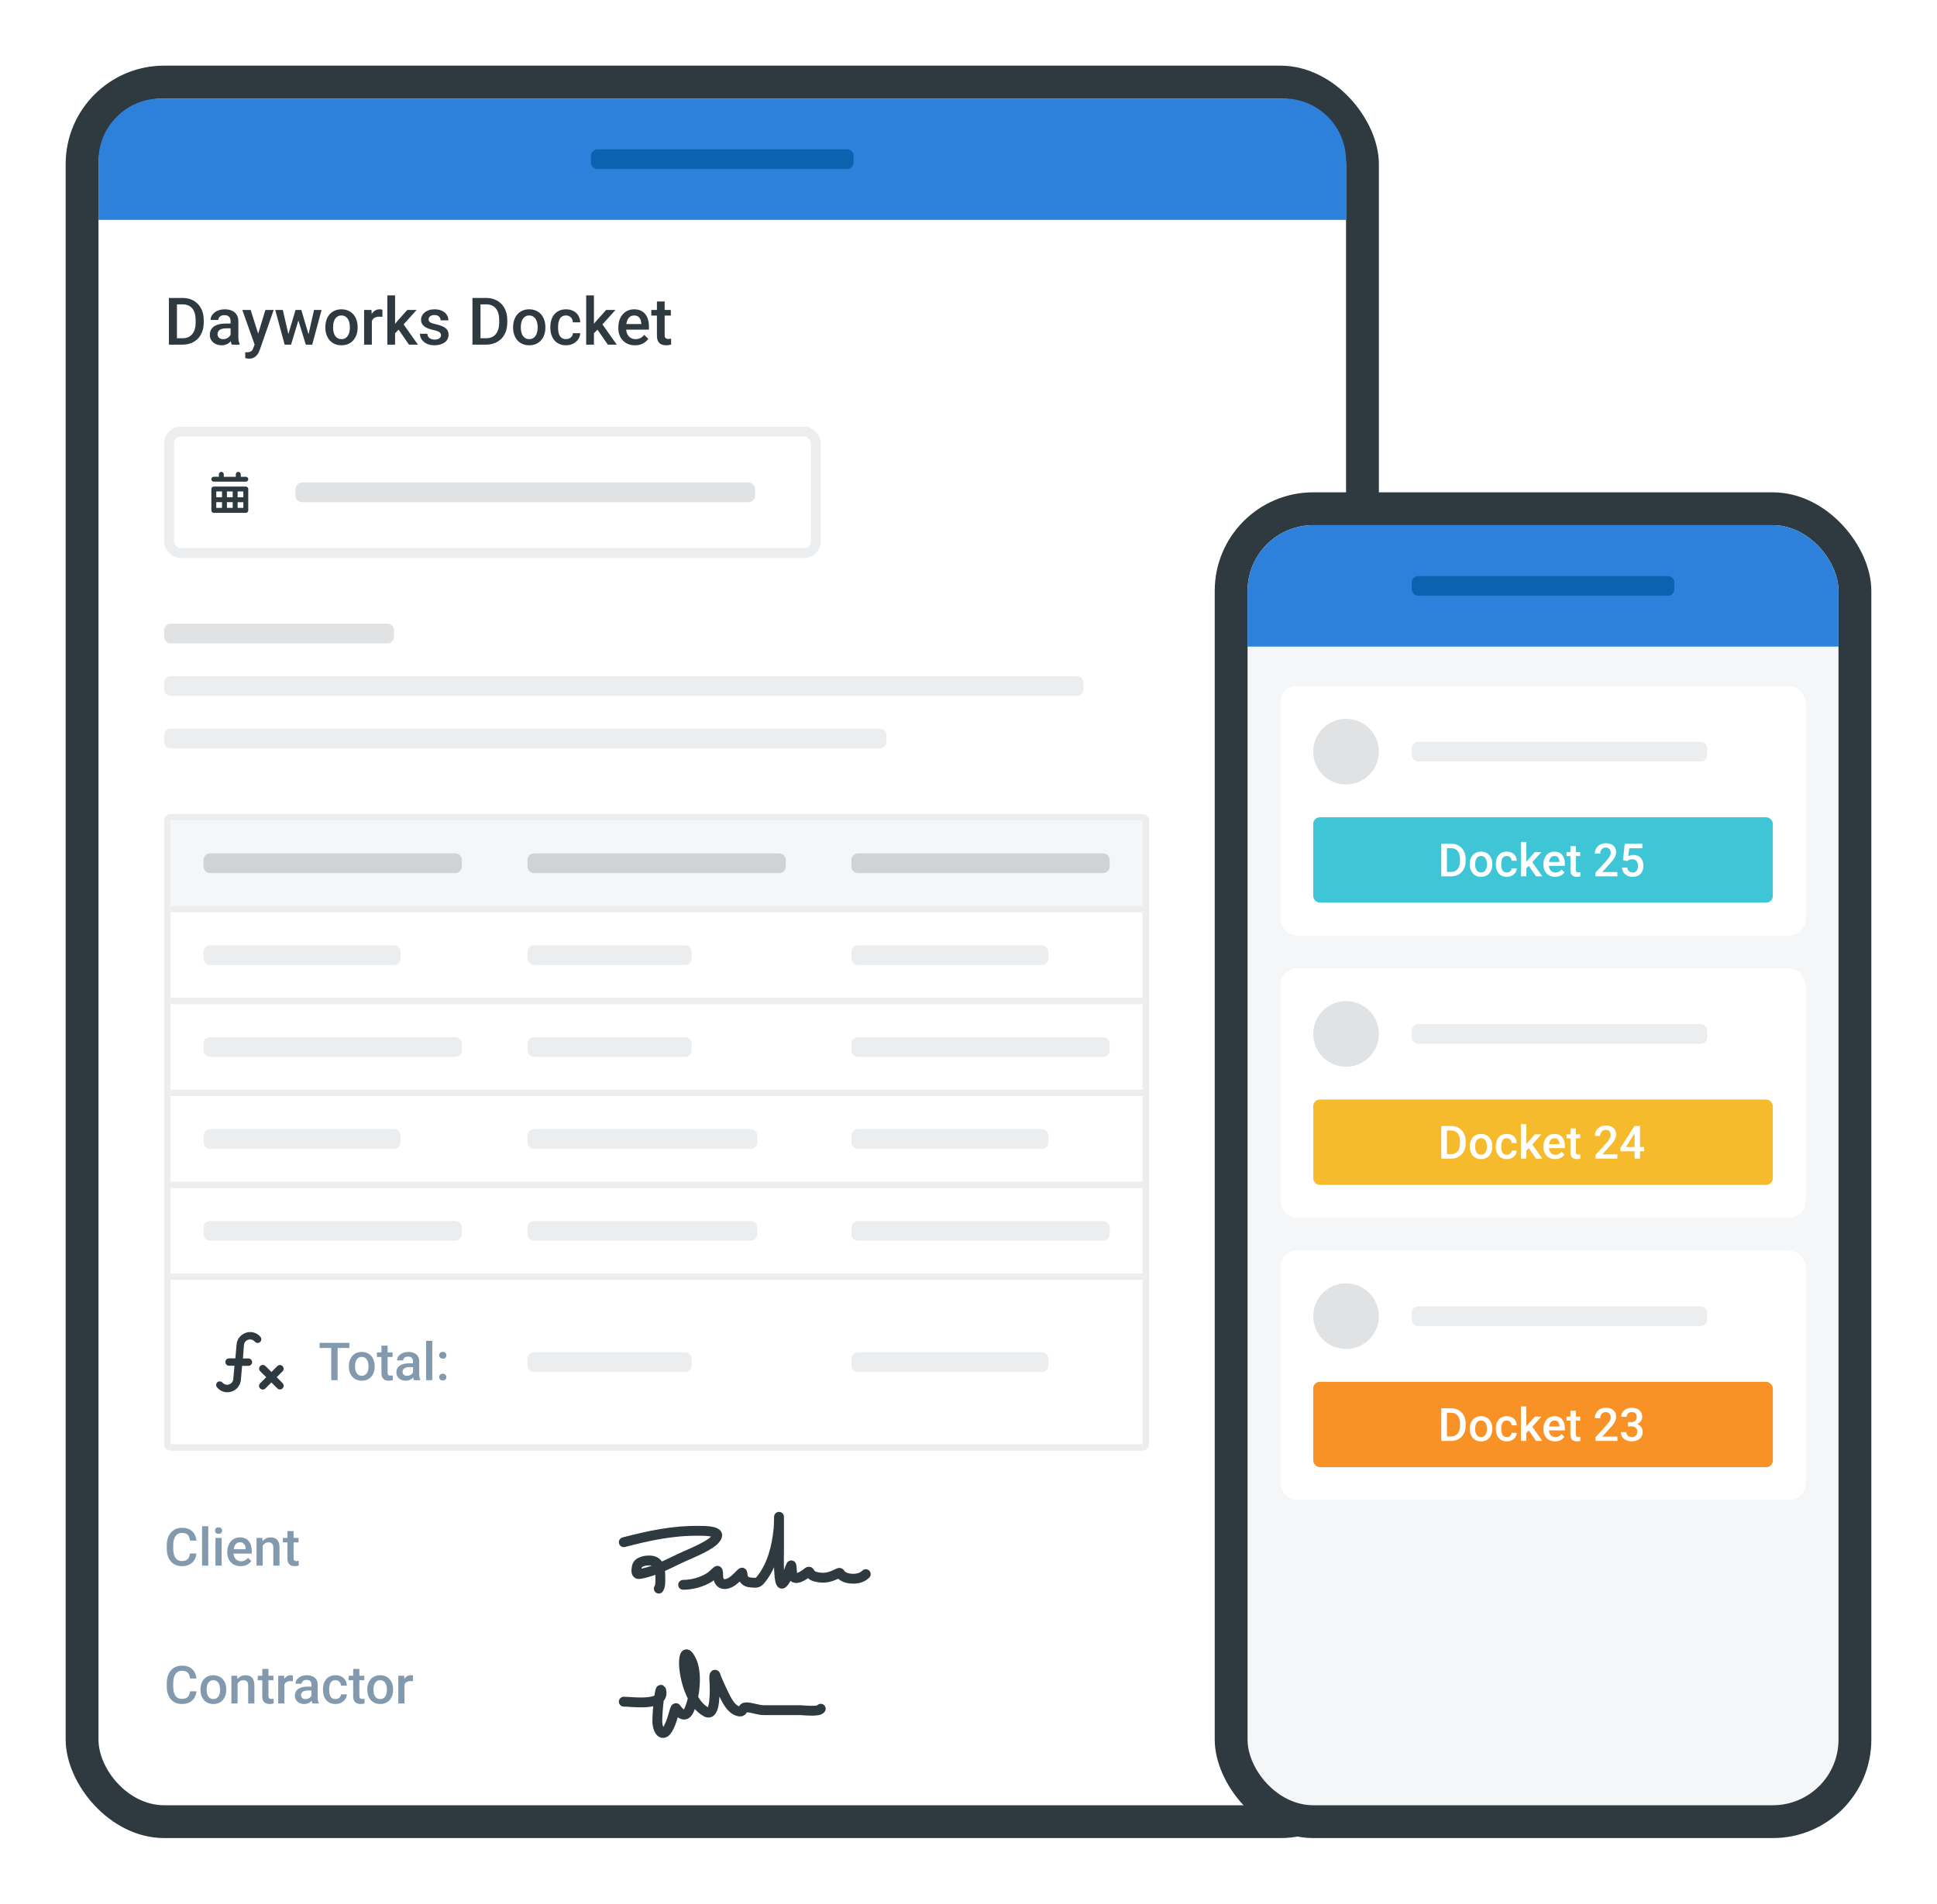 <svg width="590" height="580" viewBox="0 0 590 580" fill="none" xmlns="http://www.w3.org/2000/svg">
<g filter="url(#filter0_d_104_21085)">
<rect x="20" y="15" width="400" height="540" rx="30" fill="#2E3940"/>
<rect x="30" y="25" width="380" height="520" rx="20" fill="white"/>
<path d="M30 44C30 33.507 38.507 25 49 25H391C401.493 25 410 33.507 410 44V62H30V44Z" fill="#2E81DA"/>
<path d="M180 42.5C180 41.395 180.895 40.5 182 40.5H258C259.105 40.5 260 41.395 260 42.5V44.5C260 45.605 259.105 46.5 258 46.5H182C180.895 46.5 180 45.605 180 44.5V42.5Z" fill="#0B62AF"/>
<path d="M55.576 100H52.539L52.559 98.057H55.576C56.455 98.057 57.191 97.865 57.783 97.481C58.382 97.096 58.831 96.546 59.131 95.83C59.437 95.114 59.59 94.261 59.59 93.272V92.5C59.59 91.732 59.502 91.051 59.326 90.459C59.157 89.867 58.903 89.368 58.565 88.965C58.232 88.561 57.822 88.255 57.334 88.047C56.852 87.838 56.296 87.734 55.664 87.734H52.48V85.781H55.664C56.608 85.781 57.471 85.941 58.252 86.26C59.033 86.572 59.707 87.025 60.273 87.617C60.846 88.21 61.286 88.919 61.592 89.746C61.898 90.573 62.051 91.497 62.051 92.519V93.272C62.051 94.294 61.898 95.218 61.592 96.045C61.286 96.872 60.846 97.581 60.273 98.174C59.7 98.76 59.017 99.212 58.223 99.531C57.435 99.844 56.553 100 55.576 100ZM53.897 85.781V100H51.445V85.781H53.897ZM70.234 97.881V92.842C70.234 92.464 70.166 92.139 70.029 91.865C69.893 91.592 69.684 91.38 69.404 91.231C69.131 91.081 68.786 91.006 68.369 91.006C67.985 91.006 67.653 91.071 67.373 91.201C67.093 91.331 66.875 91.507 66.719 91.728C66.562 91.95 66.484 92.201 66.484 92.481H64.141C64.141 92.064 64.242 91.66 64.443 91.269C64.645 90.879 64.938 90.531 65.322 90.225C65.706 89.919 66.165 89.678 66.699 89.502C67.233 89.326 67.832 89.238 68.496 89.238C69.29 89.238 69.993 89.372 70.606 89.639C71.224 89.906 71.709 90.309 72.061 90.85C72.419 91.383 72.598 92.054 72.598 92.861V97.559C72.598 98.04 72.63 98.473 72.695 98.857C72.767 99.235 72.868 99.564 72.998 99.844V100H70.586C70.475 99.746 70.387 99.424 70.322 99.033C70.264 98.636 70.234 98.252 70.234 97.881ZM70.576 93.574L70.596 95.029H68.906C68.47 95.029 68.086 95.072 67.754 95.156C67.422 95.234 67.145 95.352 66.924 95.508C66.703 95.664 66.537 95.853 66.426 96.074C66.315 96.296 66.26 96.546 66.26 96.826C66.26 97.106 66.325 97.363 66.455 97.598C66.585 97.826 66.774 98.005 67.022 98.135C67.275 98.265 67.581 98.33 67.939 98.33C68.421 98.33 68.841 98.232 69.199 98.037C69.564 97.835 69.85 97.591 70.059 97.305C70.267 97.012 70.378 96.735 70.391 96.475L71.152 97.519C71.074 97.787 70.941 98.073 70.752 98.379C70.563 98.685 70.316 98.978 70.01 99.258C69.71 99.531 69.349 99.756 68.926 99.932C68.509 100.107 68.027 100.195 67.481 100.195C66.79 100.195 66.175 100.059 65.635 99.785C65.094 99.505 64.671 99.131 64.365 98.662C64.059 98.187 63.906 97.65 63.906 97.051C63.906 96.491 64.01 95.996 64.219 95.566C64.434 95.13 64.746 94.766 65.156 94.473C65.573 94.18 66.081 93.958 66.68 93.809C67.279 93.652 67.962 93.574 68.731 93.574H70.576ZM77.969 98.848L80.84 89.434H83.359L79.121 101.611C79.023 101.872 78.897 102.155 78.74 102.461C78.584 102.767 78.379 103.057 78.125 103.33C77.878 103.61 77.568 103.835 77.197 104.004C76.826 104.18 76.377 104.268 75.85 104.268C75.641 104.268 75.439 104.248 75.244 104.209C75.055 104.176 74.876 104.141 74.707 104.102L74.697 102.305C74.762 102.311 74.841 102.318 74.932 102.324C75.029 102.331 75.107 102.334 75.166 102.334C75.557 102.334 75.882 102.285 76.143 102.188C76.403 102.096 76.615 101.947 76.777 101.738C76.947 101.53 77.09 101.25 77.207 100.898L77.969 98.848ZM76.348 89.434L78.857 97.344L79.277 99.824L77.647 100.244L73.809 89.434H76.348ZM87.578 97.656L90.019 89.434H91.523L91.113 91.894L88.652 100H87.305L87.578 97.656ZM86.143 89.434L88.047 97.695L88.203 100H86.699L83.838 89.434H86.143ZM93.809 97.598L95.654 89.434H97.949L95.098 100H93.594L93.809 97.598ZM91.777 89.434L94.189 97.559L94.492 100H93.144L90.654 91.885L90.244 89.434H91.777ZM99.102 94.834V94.609C99.102 93.848 99.212 93.141 99.434 92.49C99.655 91.833 99.974 91.263 100.391 90.781C100.814 90.293 101.328 89.915 101.934 89.648C102.546 89.375 103.236 89.238 104.004 89.238C104.779 89.238 105.469 89.375 106.074 89.648C106.686 89.915 107.204 90.293 107.627 90.781C108.05 91.263 108.372 91.833 108.594 92.49C108.815 93.141 108.926 93.848 108.926 94.609V94.834C108.926 95.596 108.815 96.302 108.594 96.953C108.372 97.604 108.05 98.174 107.627 98.662C107.204 99.144 106.689 99.522 106.084 99.795C105.479 100.062 104.792 100.195 104.023 100.195C103.249 100.195 102.555 100.062 101.943 99.795C101.338 99.522 100.824 99.144 100.4 98.662C99.977 98.174 99.655 97.604 99.434 96.953C99.212 96.302 99.102 95.596 99.102 94.834ZM101.455 94.609V94.834C101.455 95.309 101.504 95.758 101.602 96.182C101.699 96.605 101.852 96.976 102.061 97.295C102.269 97.614 102.536 97.865 102.861 98.047C103.187 98.229 103.574 98.32 104.023 98.32C104.46 98.32 104.837 98.229 105.156 98.047C105.482 97.865 105.749 97.614 105.957 97.295C106.165 96.976 106.318 96.605 106.416 96.182C106.52 95.758 106.572 95.309 106.572 94.834V94.609C106.572 94.141 106.52 93.698 106.416 93.281C106.318 92.858 106.162 92.484 105.947 92.158C105.739 91.833 105.472 91.579 105.146 91.397C104.827 91.208 104.447 91.113 104.004 91.113C103.561 91.113 103.177 91.208 102.852 91.397C102.533 91.579 102.269 91.833 102.061 92.158C101.852 92.484 101.699 92.858 101.602 93.281C101.504 93.698 101.455 94.141 101.455 94.609ZM113.262 91.445V100H110.908V89.434H113.154L113.262 91.445ZM116.494 89.365L116.475 91.553C116.331 91.527 116.175 91.507 116.006 91.494C115.843 91.481 115.68 91.475 115.518 91.475C115.114 91.475 114.759 91.533 114.453 91.65C114.147 91.761 113.89 91.924 113.682 92.139C113.48 92.347 113.324 92.601 113.213 92.9C113.102 93.2 113.037 93.535 113.018 93.906L112.48 93.945C112.48 93.281 112.546 92.666 112.676 92.1C112.806 91.533 113.001 91.035 113.262 90.606C113.529 90.176 113.861 89.841 114.258 89.6C114.661 89.359 115.127 89.238 115.654 89.238C115.798 89.238 115.951 89.251 116.113 89.277C116.283 89.303 116.41 89.333 116.494 89.365ZM120.342 85V100H117.979V85H120.342ZM126.904 89.434L122.305 94.531L119.785 97.109L119.17 95.117L121.074 92.764L124.062 89.434H126.904ZM124.57 100L121.143 95.039L122.627 93.389L127.295 100H124.57ZM134.326 97.139C134.326 96.904 134.268 96.693 134.15 96.504C134.033 96.309 133.809 96.133 133.477 95.977C133.151 95.82 132.669 95.677 132.031 95.547C131.471 95.423 130.957 95.277 130.488 95.107C130.026 94.932 129.629 94.72 129.297 94.473C128.965 94.225 128.708 93.932 128.525 93.594C128.343 93.255 128.252 92.865 128.252 92.422C128.252 91.992 128.346 91.585 128.535 91.201C128.724 90.817 128.994 90.478 129.346 90.186C129.697 89.893 130.124 89.662 130.625 89.492C131.133 89.323 131.699 89.238 132.324 89.238C133.21 89.238 133.968 89.388 134.6 89.688C135.238 89.981 135.726 90.381 136.064 90.889C136.403 91.39 136.572 91.956 136.572 92.588H134.219C134.219 92.308 134.147 92.047 134.004 91.807C133.867 91.559 133.659 91.361 133.379 91.211C133.099 91.055 132.747 90.977 132.324 90.977C131.921 90.977 131.585 91.042 131.318 91.172C131.058 91.296 130.863 91.458 130.732 91.66C130.609 91.862 130.547 92.083 130.547 92.324C130.547 92.5 130.579 92.659 130.645 92.803C130.716 92.939 130.833 93.066 130.996 93.184C131.159 93.294 131.38 93.398 131.66 93.496C131.947 93.594 132.305 93.688 132.734 93.779C133.542 93.949 134.235 94.167 134.814 94.434C135.4 94.694 135.85 95.033 136.162 95.449C136.475 95.859 136.631 96.38 136.631 97.012C136.631 97.481 136.53 97.91 136.328 98.301C136.133 98.685 135.846 99.02 135.469 99.307C135.091 99.587 134.639 99.805 134.111 99.961C133.59 100.117 133.005 100.195 132.354 100.195C131.396 100.195 130.586 100.026 129.922 99.688C129.258 99.342 128.753 98.903 128.408 98.369C128.07 97.829 127.9 97.269 127.9 96.689H130.176C130.202 97.126 130.322 97.474 130.537 97.734C130.758 97.988 131.032 98.174 131.357 98.291C131.689 98.402 132.031 98.457 132.383 98.457C132.806 98.457 133.161 98.402 133.447 98.291C133.734 98.174 133.952 98.018 134.102 97.822C134.251 97.62 134.326 97.393 134.326 97.139ZM148.037 100H145L145.02 98.057H148.037C148.916 98.057 149.652 97.865 150.244 97.481C150.843 97.096 151.292 96.546 151.592 95.83C151.898 95.114 152.051 94.261 152.051 93.272V92.5C152.051 91.732 151.963 91.051 151.787 90.459C151.618 89.867 151.364 89.368 151.025 88.965C150.693 88.561 150.283 88.255 149.795 88.047C149.313 87.838 148.757 87.734 148.125 87.734H144.941V85.781H148.125C149.069 85.781 149.932 85.941 150.713 86.26C151.494 86.572 152.168 87.025 152.734 87.617C153.307 88.21 153.747 88.919 154.053 89.746C154.359 90.573 154.512 91.497 154.512 92.519V93.272C154.512 94.294 154.359 95.218 154.053 96.045C153.747 96.872 153.307 97.581 152.734 98.174C152.161 98.76 151.478 99.212 150.684 99.531C149.896 99.844 149.014 100 148.037 100ZM146.357 85.781V100H143.906V85.781H146.357ZM156.289 94.834V94.609C156.289 93.848 156.4 93.141 156.621 92.49C156.842 91.833 157.161 91.263 157.578 90.781C158.001 90.293 158.516 89.915 159.121 89.648C159.733 89.375 160.423 89.238 161.191 89.238C161.966 89.238 162.656 89.375 163.262 89.648C163.874 89.915 164.391 90.293 164.814 90.781C165.238 91.263 165.56 91.833 165.781 92.49C166.003 93.141 166.113 93.848 166.113 94.609V94.834C166.113 95.596 166.003 96.302 165.781 96.953C165.56 97.604 165.238 98.174 164.814 98.662C164.391 99.144 163.877 99.522 163.271 99.795C162.666 100.062 161.979 100.195 161.211 100.195C160.436 100.195 159.743 100.062 159.131 99.795C158.525 99.522 158.011 99.144 157.588 98.662C157.165 98.174 156.842 97.604 156.621 96.953C156.4 96.302 156.289 95.596 156.289 94.834ZM158.643 94.609V94.834C158.643 95.309 158.691 95.758 158.789 96.182C158.887 96.605 159.04 96.976 159.248 97.295C159.456 97.614 159.723 97.865 160.049 98.047C160.374 98.229 160.762 98.32 161.211 98.32C161.647 98.32 162.025 98.229 162.344 98.047C162.669 97.865 162.936 97.614 163.145 97.295C163.353 96.976 163.506 96.605 163.604 96.182C163.708 95.758 163.76 95.309 163.76 94.834V94.609C163.76 94.141 163.708 93.698 163.604 93.281C163.506 92.858 163.35 92.484 163.135 92.158C162.926 91.833 162.66 91.579 162.334 91.397C162.015 91.208 161.634 91.113 161.191 91.113C160.749 91.113 160.365 91.208 160.039 91.397C159.72 91.579 159.456 91.833 159.248 92.158C159.04 92.484 158.887 92.858 158.789 93.281C158.691 93.698 158.643 94.141 158.643 94.609ZM172.402 98.32C172.786 98.32 173.132 98.245 173.438 98.096C173.75 97.939 174.001 97.725 174.189 97.451C174.385 97.178 174.492 96.862 174.512 96.504H176.729C176.715 97.188 176.514 97.809 176.123 98.369C175.732 98.929 175.215 99.375 174.57 99.707C173.926 100.033 173.213 100.195 172.432 100.195C171.624 100.195 170.921 100.059 170.322 99.785C169.723 99.505 169.225 99.121 168.828 98.633C168.431 98.144 168.132 97.581 167.93 96.943C167.734 96.305 167.637 95.622 167.637 94.893V94.551C167.637 93.822 167.734 93.138 167.93 92.5C168.132 91.856 168.431 91.289 168.828 90.801C169.225 90.312 169.723 89.932 170.322 89.658C170.921 89.378 171.621 89.238 172.422 89.238C173.268 89.238 174.01 89.408 174.648 89.746C175.286 90.078 175.788 90.544 176.152 91.143C176.523 91.735 176.715 92.425 176.729 93.213H174.512C174.492 92.822 174.395 92.471 174.219 92.158C174.049 91.839 173.809 91.585 173.496 91.397C173.19 91.208 172.822 91.113 172.393 91.113C171.917 91.113 171.523 91.211 171.211 91.406C170.898 91.595 170.654 91.856 170.479 92.188C170.303 92.513 170.176 92.881 170.098 93.291C170.026 93.695 169.99 94.115 169.99 94.551V94.893C169.99 95.329 170.026 95.752 170.098 96.162C170.169 96.572 170.293 96.94 170.469 97.266C170.651 97.585 170.898 97.842 171.211 98.037C171.523 98.226 171.921 98.32 172.402 98.32ZM180.908 85V100H178.545V85H180.908ZM187.471 89.434L182.871 94.531L180.352 97.109L179.736 95.117L181.641 92.764L184.629 89.434H187.471ZM185.137 100L181.709 95.039L183.193 93.389L187.861 100H185.137ZM193.428 100.195C192.646 100.195 191.94 100.068 191.309 99.814C190.684 99.554 190.15 99.193 189.707 98.731C189.271 98.268 188.936 97.725 188.701 97.1C188.467 96.475 188.35 95.801 188.35 95.078V94.688C188.35 93.861 188.47 93.112 188.711 92.441C188.952 91.771 189.287 91.198 189.717 90.723C190.146 90.241 190.654 89.873 191.24 89.619C191.826 89.365 192.461 89.238 193.145 89.238C193.9 89.238 194.561 89.365 195.127 89.619C195.693 89.873 196.162 90.231 196.533 90.693C196.911 91.149 197.191 91.693 197.373 92.324C197.562 92.956 197.656 93.652 197.656 94.414V95.42H189.492V93.731H195.332V93.545C195.319 93.122 195.234 92.725 195.078 92.353C194.928 91.982 194.697 91.683 194.385 91.455C194.072 91.227 193.656 91.113 193.135 91.113C192.744 91.113 192.396 91.198 192.09 91.367C191.79 91.53 191.54 91.768 191.338 92.08C191.136 92.393 190.98 92.77 190.869 93.213C190.765 93.649 190.713 94.141 190.713 94.688V95.078C190.713 95.54 190.775 95.97 190.898 96.367C191.029 96.758 191.217 97.1 191.465 97.393C191.712 97.686 192.012 97.917 192.363 98.086C192.715 98.249 193.115 98.33 193.564 98.33C194.131 98.33 194.635 98.216 195.078 97.988C195.521 97.76 195.905 97.438 196.23 97.022L197.471 98.223C197.243 98.555 196.947 98.874 196.582 99.18C196.217 99.479 195.771 99.723 195.244 99.912C194.723 100.101 194.118 100.195 193.428 100.195ZM204.336 89.434V91.152H198.379V89.434H204.336ZM200.098 86.846H202.451V97.08C202.451 97.406 202.497 97.656 202.588 97.832C202.686 98.001 202.819 98.115 202.988 98.174C203.158 98.232 203.356 98.262 203.584 98.262C203.747 98.262 203.903 98.252 204.053 98.232C204.202 98.213 204.323 98.193 204.414 98.174L204.424 99.971C204.229 100.029 204.001 100.081 203.74 100.127C203.486 100.173 203.193 100.195 202.861 100.195C202.321 100.195 201.842 100.101 201.426 99.912C201.009 99.717 200.684 99.401 200.449 98.965C200.215 98.529 200.098 97.949 200.098 97.227V86.846Z" fill="#2E3940"/>
<rect x="51.5" y="126.5" width="197" height="37" rx="3.5" fill="white"/>
<path d="M74.88 143.24H65.12C65.022 143.241 64.924 143.262 64.834 143.301C64.743 143.34 64.661 143.396 64.593 143.467C64.524 143.537 64.47 143.621 64.433 143.712C64.397 143.804 64.379 143.901 64.38 144V150.5C64.379 150.598 64.397 150.695 64.433 150.786C64.47 150.877 64.524 150.96 64.593 151.03C64.662 151.1 64.744 151.155 64.834 151.193C64.925 151.231 65.022 151.25 65.12 151.25H74.88C74.978 151.25 75.075 151.231 75.165 151.193C75.256 151.155 75.338 151.1 75.407 151.03C75.476 150.96 75.53 150.877 75.567 150.786C75.603 150.695 75.621 150.598 75.62 150.5V144C75.621 143.901 75.603 143.804 75.567 143.712C75.53 143.621 75.476 143.537 75.407 143.467C75.339 143.396 75.257 143.34 75.166 143.301C75.076 143.262 74.978 143.241 74.88 143.24ZM74.12 146.49H72.38V144.74H74.12V146.49ZM70.88 146.49H69.12V144.74H70.88V146.49ZM65.88 144.74H67.62V146.49H65.88V144.74ZM65.88 147.99H67.62V149.74H65.88V147.99ZM69.12 147.99H70.88V149.74H69.12V147.99ZM74.12 149.74H72.38V148H74.12V149.74Z" fill="#2E3940"/>
<path d="M75.62 141C75.621 141.098 75.603 141.195 75.567 141.286C75.53 141.377 75.476 141.46 75.407 141.53C75.338 141.6 75.256 141.655 75.165 141.693C75.075 141.731 74.978 141.75 74.88 141.75H65.12C64.921 141.75 64.73 141.671 64.59 141.53C64.449 141.39 64.37 141.199 64.37 141C64.37 140.801 64.449 140.61 64.59 140.47C64.73 140.329 64.921 140.25 65.12 140.25H66.67V139.51C66.67 139.311 66.749 139.12 66.89 138.98C67.03 138.839 67.221 138.76 67.42 138.76C67.619 138.76 67.81 138.839 67.95 138.98C68.091 139.12 68.17 139.311 68.17 139.51V140.26H71.83V139.51C71.83 139.311 71.909 139.12 72.05 138.98C72.19 138.839 72.381 138.76 72.58 138.76C72.779 138.76 72.97 138.839 73.11 138.98C73.251 139.12 73.33 139.311 73.33 139.51V140.26H74.88C75.076 140.26 75.264 140.338 75.403 140.477C75.542 140.616 75.62 140.804 75.62 141Z" fill="#2E3940"/>
<path d="M90 144C90 142.895 90.895 142 92 142H228C229.105 142 230 142.895 230 144V146C230 147.105 229.105 148 228 148H92C90.895 148 90 147.105 90 146V144Z" fill="#E0E2E4"/>
<rect x="51.5" y="126.5" width="197" height="37" rx="3.5" stroke="#EBEDEF" stroke-width="3"/>
<path d="M50 187C50 185.895 50.895 185 52 185H118C119.105 185 120 185.895 120 187V189C120 190.105 119.105 191 118 191H52C50.895 191 50 190.105 50 189V187Z" fill="#E0E2E4"/>
<path d="M50 203C50 201.895 50.895 201 52 201H328C329.105 201 330 201.895 330 203V205C330 206.105 329.105 207 328 207H52C50.895 207 50 206.105 50 205V203Z" fill="#EBEDEF"/>
<path d="M50 219C50 217.895 50.895 217 52 217H268C269.105 217 270 217.895 270 219V221C270 222.105 269.105 223 268 223H52C50.895 223 50 222.105 50 221V219Z" fill="#EBEDEF"/>
<path d="M50 245C50 243.895 50.895 243 52 243V437C50.895 437 50 436.105 50 435V245Z" fill="#EBEDEF"/>
<rect x="52" y="243" width="296" height="2" fill="#EBEDEF"/>
<rect width="296" height="26" transform="translate(52 245)" fill="#F5F6F7"/>
<path d="M62 257C62 255.895 62.895 255 64 255H138.667C139.771 255 140.667 255.895 140.667 257V259C140.667 260.105 139.771 261 138.667 261H64C62.895 261 62 260.105 62 259V257Z" fill="#D0D2D4"/>
<path d="M160.667 257C160.667 255.895 161.562 255 162.667 255H237.333C238.438 255 239.333 255.895 239.333 257V259C239.333 260.105 238.438 261 237.333 261H162.667C161.562 261 160.667 260.105 160.667 259V257Z" fill="#D0D2D4"/>
<path d="M259.333 257C259.333 255.895 260.229 255 261.333 255H336C337.105 255 338 255.895 338 257V259C338 260.105 337.105 261 336 261H261.333C260.229 261 259.333 260.105 259.333 259V257Z" fill="#D0D2D4"/>
<rect x="52" y="271" width="296" height="2" fill="#EBEDEF"/>
<rect width="296" height="26" transform="translate(52 273)" fill="white"/>
<path d="M62 285C62 283.895 62.895 283 64 283H120C121.105 283 122 283.895 122 285V287C122 288.105 121.105 289 120 289H64C62.895 289 62 288.105 62 287V285Z" fill="#EBEDEF"/>
<path d="M160.667 285C160.667 283.895 161.562 283 162.667 283H208.667C209.771 283 210.667 283.895 210.667 285V287C210.667 288.105 209.771 289 208.667 289H162.667C161.562 289 160.667 288.105 160.667 287V285Z" fill="#EBEDEF"/>
<path d="M259.333 285C259.333 283.895 260.229 283 261.333 283H317.333C318.438 283 319.333 283.895 319.333 285V287C319.333 288.105 318.438 289 317.333 289H261.333C260.229 289 259.333 288.105 259.333 287V285Z" fill="#EBEDEF"/>
<rect x="52" y="299" width="296" height="2" fill="#EBEDEF"/>
<rect width="296" height="26" transform="translate(52 301)" fill="white"/>
<path d="M62 313C62 311.895 62.895 311 64 311H138.667C139.771 311 140.667 311.895 140.667 313V315C140.667 316.105 139.771 317 138.667 317H64C62.895 317 62 316.105 62 315V313Z" fill="#EBEDEF"/>
<path d="M160.667 313C160.667 311.895 161.562 311 162.667 311H208.667C209.771 311 210.667 311.895 210.667 313V315C210.667 316.105 209.771 317 208.667 317H162.667C161.562 317 160.667 316.105 160.667 315V313Z" fill="#EBEDEF"/>
<path d="M259.333 313C259.333 311.895 260.229 311 261.333 311H336C337.105 311 338 311.895 338 313V315C338 316.105 337.105 317 336 317H261.333C260.229 317 259.333 316.105 259.333 315V313Z" fill="#EBEDEF"/>
<rect x="52" y="327" width="296" height="2" fill="#EBEDEF"/>
<rect width="296" height="26" transform="translate(52 329)" fill="white"/>
<path d="M62 341C62 339.895 62.895 339 64 339H120C121.105 339 122 339.895 122 341V343C122 344.105 121.105 345 120 345H64C62.895 345 62 344.105 62 343V341Z" fill="#EBEDEF"/>
<path d="M160.667 341C160.667 339.895 161.562 339 162.667 339H228.667C229.771 339 230.667 339.895 230.667 341V343C230.667 344.105 229.771 345 228.667 345H162.667C161.562 345 160.667 344.105 160.667 343V341Z" fill="#EBEDEF"/>
<path d="M259.333 341C259.333 339.895 260.229 339 261.333 339H317.333C318.438 339 319.333 339.895 319.333 341V343C319.333 344.105 318.438 345 317.333 345H261.333C260.229 345 259.333 344.105 259.333 343V341Z" fill="#EBEDEF"/>
<rect x="52" y="355" width="296" height="2" fill="#EBEDEF"/>
<rect width="296" height="26" transform="translate(52 357)" fill="white"/>
<path d="M62 369C62 367.895 62.895 367 64 367H138.667C139.771 367 140.667 367.895 140.667 369V371C140.667 372.105 139.771 373 138.667 373H64C62.895 373 62 372.105 62 371V369Z" fill="#EBEDEF"/>
<path d="M160.667 369C160.667 367.895 161.562 367 162.667 367H228.667C229.771 367 230.667 367.895 230.667 369V371C230.667 372.105 229.771 373 228.667 373H162.667C161.562 373 160.667 372.105 160.667 371V369Z" fill="#EBEDEF"/>
<path d="M259.333 369C259.333 367.895 260.229 367 261.333 367H336C337.105 367 338 367.895 338 369V371C338 372.105 337.105 373 336 373H261.333C260.229 373 259.333 372.105 259.333 371V369Z" fill="#EBEDEF"/>
<rect x="52" y="383" width="296" height="2" fill="#EBEDEF"/>
<rect width="296" height="50" transform="translate(52 385)" fill="white"/>
<path d="M86.075 416.405C86.286 416.616 86.404 416.902 86.404 417.2C86.404 417.498 86.286 417.784 86.075 417.995C85.972 418.101 85.848 418.185 85.712 418.243C85.575 418.301 85.428 418.33 85.28 418.33C85.132 418.33 84.985 418.301 84.849 418.243C84.712 418.185 84.588 418.101 84.485 417.995L82.67 416.18L80.855 417.995C80.752 418.106 80.628 418.194 80.49 418.256C80.352 418.317 80.203 418.35 80.052 418.353C79.901 418.356 79.751 418.328 79.611 418.271C79.471 418.215 79.343 418.13 79.237 418.024C79.13 417.917 79.045 417.789 78.989 417.649C78.932 417.509 78.904 417.359 78.907 417.208C78.91 417.057 78.943 416.908 79.004 416.77C79.066 416.632 79.154 416.508 79.265 416.405L81.08 414.59L79.265 412.775C79.159 412.672 79.075 412.548 79.017 412.411C78.959 412.275 78.93 412.128 78.93 411.98C78.93 411.832 78.959 411.685 79.017 411.549C79.075 411.412 79.159 411.288 79.265 411.185C79.476 410.974 79.762 410.856 80.06 410.856C80.358 410.856 80.644 410.974 80.855 411.185L82.67 413L84.5 411.185C84.713 410.986 84.995 410.878 85.287 410.883C85.578 410.888 85.856 411.006 86.062 411.213C86.269 411.419 86.387 411.697 86.392 411.988C86.397 412.28 86.289 412.562 86.09 412.775L84.275 414.59L86.075 416.405Z" fill="#2E3940"/>
<path d="M79.19 403.895C78.958 404.083 78.662 404.173 78.364 404.145C78.067 404.117 77.793 403.973 77.6 403.745C77.442 403.556 77.248 403.4 77.029 403.287C76.81 403.174 76.571 403.105 76.325 403.085C75.831 403.045 75.34 403.201 74.96 403.52C74.771 403.678 74.615 403.872 74.502 404.091C74.389 404.31 74.32 404.549 74.3 404.795L74 408.875H75.665C75.963 408.875 76.249 408.994 76.46 409.205C76.671 409.415 76.79 409.702 76.79 410C76.79 410.298 76.671 410.585 76.46 410.795C76.249 411.006 75.963 411.125 75.665 411.125H73.745L73.37 415.4C73.284 416.427 72.815 417.383 72.056 418.081C71.298 418.778 70.305 419.165 69.275 419.165H68.9C68.356 419.113 67.829 418.954 67.347 418.696C66.866 418.439 66.44 418.088 66.095 417.665C65.907 417.433 65.817 417.137 65.845 416.839C65.873 416.542 66.017 416.268 66.245 416.075C66.469 415.91 66.747 415.834 67.024 415.862C67.301 415.889 67.558 416.019 67.745 416.225C68.07 416.6 68.526 416.837 69.02 416.885C69.265 416.906 69.512 416.879 69.746 416.804C69.98 416.73 70.198 416.609 70.385 416.45C70.578 416.294 70.737 416.101 70.853 415.882C70.969 415.663 71.04 415.422 71.06 415.175L71.42 411.095H69.77C69.472 411.095 69.185 410.976 68.975 410.765C68.763 410.555 68.645 410.268 68.645 409.97C68.645 409.672 68.763 409.385 68.975 409.175C69.185 408.964 69.472 408.845 69.77 408.845H71.69L72.065 404.6C72.11 404.055 72.267 403.525 72.525 403.042C72.782 402.56 73.137 402.135 73.565 401.795C74.4 401.095 75.479 400.755 76.565 400.85C77.109 400.899 77.638 401.057 78.12 401.314C78.602 401.572 79.027 401.924 79.37 402.35C79.545 402.581 79.624 402.871 79.59 403.159C79.556 403.446 79.413 403.71 79.19 403.895Z" fill="#2E3940"/>
<path d="M102.836 404.125V415.5H100.891V404.125H102.836ZM106.406 404.125V405.688H97.352V404.125H106.406ZM106.266 411.367V411.188C106.266 410.578 106.354 410.013 106.531 409.492C106.708 408.966 106.964 408.51 107.297 408.125C107.635 407.734 108.047 407.432 108.531 407.219C109.021 407 109.573 406.891 110.188 406.891C110.807 406.891 111.359 407 111.844 407.219C112.333 407.432 112.747 407.734 113.086 408.125C113.424 408.51 113.682 408.966 113.859 409.492C114.036 410.013 114.125 410.578 114.125 411.188V411.367C114.125 411.977 114.036 412.542 113.859 413.062C113.682 413.583 113.424 414.039 113.086 414.43C112.747 414.815 112.336 415.117 111.852 415.336C111.367 415.549 110.818 415.656 110.203 415.656C109.583 415.656 109.029 415.549 108.539 415.336C108.055 415.117 107.643 414.815 107.305 414.43C106.966 414.039 106.708 413.583 106.531 413.062C106.354 412.542 106.266 411.977 106.266 411.367ZM108.148 411.188V411.367C108.148 411.747 108.188 412.107 108.266 412.445C108.344 412.784 108.466 413.081 108.633 413.336C108.799 413.591 109.013 413.792 109.273 413.938C109.534 414.083 109.844 414.156 110.203 414.156C110.552 414.156 110.854 414.083 111.109 413.938C111.37 413.792 111.583 413.591 111.75 413.336C111.917 413.081 112.039 412.784 112.117 412.445C112.201 412.107 112.242 411.747 112.242 411.367V411.188C112.242 410.812 112.201 410.458 112.117 410.125C112.039 409.786 111.914 409.487 111.742 409.227C111.576 408.966 111.362 408.763 111.102 408.617C110.846 408.466 110.542 408.391 110.188 408.391C109.833 408.391 109.526 408.466 109.266 408.617C109.01 408.763 108.799 408.966 108.633 409.227C108.466 409.487 108.344 409.786 108.266 410.125C108.188 410.458 108.148 410.812 108.148 411.188ZM119.578 407.047V408.422H114.812V407.047H119.578ZM116.188 404.977H118.07V413.164C118.07 413.424 118.107 413.625 118.18 413.766C118.258 413.901 118.365 413.992 118.5 414.039C118.635 414.086 118.794 414.109 118.977 414.109C119.107 414.109 119.232 414.102 119.352 414.086C119.471 414.07 119.568 414.055 119.641 414.039L119.648 415.477C119.492 415.523 119.31 415.565 119.102 415.602C118.898 415.638 118.664 415.656 118.398 415.656C117.966 415.656 117.583 415.581 117.25 415.43C116.917 415.273 116.656 415.021 116.469 414.672C116.281 414.323 116.188 413.859 116.188 413.281V404.977ZM125.797 413.805V409.773C125.797 409.471 125.742 409.211 125.633 408.992C125.523 408.773 125.357 408.604 125.133 408.484C124.914 408.365 124.638 408.305 124.305 408.305C123.997 408.305 123.732 408.357 123.508 408.461C123.284 408.565 123.109 408.706 122.984 408.883C122.859 409.06 122.797 409.26 122.797 409.484H120.922C120.922 409.151 121.003 408.828 121.164 408.516C121.326 408.203 121.56 407.924 121.867 407.68C122.174 407.435 122.542 407.242 122.969 407.102C123.396 406.961 123.875 406.891 124.406 406.891C125.042 406.891 125.604 406.997 126.094 407.211C126.589 407.424 126.977 407.747 127.258 408.18C127.544 408.607 127.688 409.143 127.688 409.789V413.547C127.688 413.932 127.714 414.279 127.766 414.586C127.823 414.888 127.904 415.151 128.008 415.375V415.5H126.078C125.99 415.297 125.919 415.039 125.867 414.727C125.82 414.409 125.797 414.102 125.797 413.805ZM126.07 410.359L126.086 411.523H124.734C124.385 411.523 124.078 411.557 123.812 411.625C123.547 411.688 123.326 411.781 123.148 411.906C122.971 412.031 122.839 412.182 122.75 412.359C122.661 412.536 122.617 412.737 122.617 412.961C122.617 413.185 122.669 413.391 122.773 413.578C122.878 413.76 123.029 413.904 123.227 414.008C123.43 414.112 123.674 414.164 123.961 414.164C124.346 414.164 124.682 414.086 124.969 413.93C125.26 413.768 125.49 413.573 125.656 413.344C125.823 413.109 125.911 412.888 125.922 412.68L126.531 413.516C126.469 413.729 126.362 413.958 126.211 414.203C126.06 414.448 125.862 414.682 125.617 414.906C125.378 415.125 125.089 415.305 124.75 415.445C124.417 415.586 124.031 415.656 123.594 415.656C123.042 415.656 122.549 415.547 122.117 415.328C121.685 415.104 121.346 414.805 121.102 414.43C120.857 414.049 120.734 413.62 120.734 413.141C120.734 412.693 120.818 412.297 120.984 411.953C121.156 411.604 121.406 411.312 121.734 411.078C122.068 410.844 122.474 410.667 122.953 410.547C123.432 410.422 123.979 410.359 124.594 410.359H126.07ZM131.672 403.5V415.5H129.781V403.5H131.672ZM133.758 414.562C133.758 414.271 133.857 414.026 134.055 413.828C134.253 413.625 134.521 413.523 134.859 413.523C135.203 413.523 135.471 413.625 135.664 413.828C135.862 414.026 135.961 414.271 135.961 414.562C135.961 414.854 135.862 415.099 135.664 415.297C135.471 415.495 135.203 415.594 134.859 415.594C134.521 415.594 134.253 415.495 134.055 415.297C133.857 415.099 133.758 414.854 133.758 414.562ZM133.766 407.906C133.766 407.615 133.865 407.37 134.062 407.172C134.26 406.969 134.529 406.867 134.867 406.867C135.211 406.867 135.479 406.969 135.672 407.172C135.87 407.37 135.969 407.615 135.969 407.906C135.969 408.198 135.87 408.443 135.672 408.641C135.479 408.839 135.211 408.938 134.867 408.938C134.529 408.938 134.26 408.839 134.062 408.641C133.865 408.443 133.766 408.198 133.766 407.906Z" fill="#8299AE"/>
<path d="M160.667 409C160.667 407.895 161.562 407 162.667 407H208.667C209.771 407 210.667 407.895 210.667 409V411C210.667 412.105 209.771 413 208.667 413H162.667C161.562 413 160.667 412.105 160.667 411V409Z" fill="#EBEDEF"/>
<path d="M259.333 409C259.333 407.895 260.229 407 261.333 407H317.333C318.438 407 319.333 407.895 319.333 409V411C319.333 412.105 318.438 413 317.333 413H261.333C260.229 413 259.333 412.105 259.333 411V409Z" fill="#EBEDEF"/>
<rect x="52" y="435" width="296" height="2" fill="#EBEDEF"/>
<path d="M350 245C350 243.895 349.105 243 348 243V437C349.105 437 350 436.105 350 435V245Z" fill="#EBEDEF"/>
<path d="M57.875 468.297H59.828C59.766 469.042 59.557 469.706 59.203 470.289C58.849 470.867 58.352 471.323 57.711 471.656C57.07 471.99 56.292 472.156 55.375 472.156C54.672 472.156 54.039 472.031 53.477 471.781C52.914 471.526 52.432 471.167 52.031 470.703C51.63 470.234 51.323 469.669 51.109 469.008C50.901 468.346 50.797 467.607 50.797 466.789V465.844C50.797 465.026 50.904 464.286 51.117 463.625C51.336 462.964 51.648 462.398 52.055 461.93C52.461 461.456 52.948 461.094 53.516 460.844C54.089 460.594 54.732 460.469 55.445 460.469C56.352 460.469 57.117 460.635 57.742 460.969C58.367 461.302 58.852 461.763 59.195 462.352C59.544 462.94 59.758 463.615 59.836 464.375H57.883C57.831 463.885 57.716 463.466 57.539 463.117C57.367 462.768 57.112 462.503 56.773 462.32C56.435 462.133 55.992 462.039 55.445 462.039C54.997 462.039 54.607 462.122 54.273 462.289C53.94 462.456 53.661 462.701 53.438 463.023C53.214 463.346 53.044 463.745 52.93 464.219C52.82 464.688 52.766 465.224 52.766 465.828V466.789C52.766 467.362 52.815 467.883 52.914 468.352C53.018 468.815 53.175 469.214 53.383 469.547C53.596 469.88 53.867 470.138 54.195 470.32C54.523 470.503 54.917 470.594 55.375 470.594C55.932 470.594 56.383 470.505 56.727 470.328C57.075 470.151 57.339 469.893 57.516 469.555C57.698 469.211 57.818 468.792 57.875 468.297ZM63.438 460V472H61.547V460H63.438ZM67.516 463.547V472H65.625V463.547H67.516ZM65.5 461.328C65.5 461.042 65.594 460.805 65.781 460.617C65.974 460.424 66.24 460.328 66.578 460.328C66.912 460.328 67.174 460.424 67.367 460.617C67.56 460.805 67.656 461.042 67.656 461.328C67.656 461.609 67.56 461.844 67.367 462.031C67.174 462.219 66.912 462.312 66.578 462.312C66.24 462.312 65.974 462.219 65.781 462.031C65.594 461.844 65.5 461.609 65.5 461.328ZM73.305 472.156C72.68 472.156 72.115 472.055 71.609 471.852C71.109 471.643 70.682 471.354 70.328 470.984C69.979 470.615 69.711 470.18 69.523 469.68C69.336 469.18 69.242 468.641 69.242 468.062V467.75C69.242 467.089 69.338 466.49 69.531 465.953C69.724 465.417 69.992 464.958 70.336 464.578C70.68 464.193 71.086 463.898 71.555 463.695C72.023 463.492 72.531 463.391 73.078 463.391C73.682 463.391 74.211 463.492 74.664 463.695C75.117 463.898 75.492 464.185 75.789 464.555C76.091 464.919 76.315 465.354 76.461 465.859C76.612 466.365 76.688 466.922 76.688 467.531V468.336H70.156V466.984H74.828V466.836C74.818 466.497 74.75 466.18 74.625 465.883C74.505 465.586 74.32 465.346 74.07 465.164C73.82 464.982 73.487 464.891 73.07 464.891C72.758 464.891 72.479 464.958 72.234 465.094C71.995 465.224 71.794 465.414 71.633 465.664C71.471 465.914 71.346 466.216 71.258 466.57C71.174 466.919 71.133 467.312 71.133 467.75V468.062C71.133 468.432 71.182 468.776 71.281 469.094C71.385 469.406 71.537 469.68 71.734 469.914C71.932 470.148 72.172 470.333 72.453 470.469C72.734 470.599 73.055 470.664 73.414 470.664C73.867 470.664 74.271 470.573 74.625 470.391C74.979 470.208 75.287 469.951 75.547 469.617L76.539 470.578C76.357 470.844 76.12 471.099 75.828 471.344C75.537 471.583 75.18 471.779 74.758 471.93C74.341 472.081 73.857 472.156 73.305 472.156ZM80.023 465.352V472H78.141V463.547H79.914L80.023 465.352ZM79.688 467.461L79.078 467.453C79.083 466.854 79.167 466.305 79.328 465.805C79.495 465.305 79.724 464.875 80.016 464.516C80.312 464.156 80.667 463.88 81.078 463.688C81.49 463.49 81.948 463.391 82.453 463.391C82.859 463.391 83.227 463.448 83.555 463.562C83.888 463.672 84.172 463.852 84.406 464.102C84.646 464.352 84.828 464.677 84.953 465.078C85.078 465.474 85.141 465.961 85.141 466.539V472H83.25V466.531C83.25 466.125 83.19 465.805 83.07 465.57C82.956 465.331 82.787 465.161 82.562 465.062C82.344 464.958 82.07 464.906 81.742 464.906C81.419 464.906 81.13 464.974 80.875 465.109C80.62 465.245 80.404 465.43 80.227 465.664C80.055 465.898 79.922 466.169 79.828 466.477C79.734 466.784 79.688 467.112 79.688 467.461ZM90.938 463.547V464.922H86.172V463.547H90.938ZM87.547 461.477H89.43V469.664C89.43 469.924 89.466 470.125 89.539 470.266C89.617 470.401 89.724 470.492 89.859 470.539C89.995 470.586 90.154 470.609 90.336 470.609C90.466 470.609 90.591 470.602 90.711 470.586C90.831 470.57 90.927 470.555 91 470.539L91.008 471.977C90.852 472.023 90.669 472.065 90.461 472.102C90.258 472.138 90.023 472.156 89.758 472.156C89.326 472.156 88.943 472.081 88.609 471.93C88.276 471.773 88.016 471.521 87.828 471.172C87.641 470.823 87.547 470.359 87.547 469.781V461.477Z" fill="#8299AE"/>
<path d="M190 464.86C197.633 462.866 204.993 461.275 212.948 461.396C213.486 461.404 219.139 461.23 218.408 463.057C218.063 463.92 217.273 464.626 216.528 465.131C214.123 466.76 211.368 467.888 208.724 469.058C204.297 471.018 199.641 473.786 194.79 474.544C193.55 474.738 193.827 473.336 193.966 472.394C194.237 470.566 197.301 470.206 198.757 470.526C201.129 471.048 201.126 473.857 201.126 475.768C201.126 476.736 201.224 478.157 200.663 479" stroke="#2E3940" stroke-width="3" stroke-linecap="round"/>
<path d="M208.08 477.841C210.778 477.841 213.7 477.046 216 475.639C216.948 475.059 217.601 474.243 218.459 473.591C218.799 473.334 218.748 475.127 218.756 475.278C218.889 478.073 221.19 478.118 223.147 476.708C224.08 476.035 224.874 475.187 225.684 474.377C226.085 473.976 226.129 474.058 226.16 474.596C226.252 476.181 227.112 477.034 228.684 477.133C230.193 477.227 230.739 477.5 231.775 476.206C235.243 471.87 236.616 466.173 237.145 460.765C237.26 459.594 237.287 456.06 237.287 457.237C237.287 460.538 237.287 463.839 237.287 467.14C237.287 469.804 237.15 472.531 237.428 475.188C237.44 475.303 237.677 477.922 238.317 477.455C239.75 476.409 240.133 473.461 240.995 471.917C241.144 471.651 241.213 474.56 241.395 475.008C242.151 476.87 244.979 474.86 245.837 474.158C246.013 474.015 246.373 473.627 246.558 473.952C247.05 474.812 247.578 475.185 248.593 475.42C251.425 476.076 253.059 475.421 255.496 474.235C255.891 474.043 255.92 474.514 256.165 474.75C257.117 475.665 258.492 475.966 259.771 475.987C261.206 476.01 262.675 475.632 263.712 474.596" stroke="#2E3940" stroke-width="3" stroke-linecap="round"/>
<path d="M57.875 510.297H59.828C59.766 511.041 59.557 511.705 59.203 512.289C58.849 512.867 58.352 513.323 57.711 513.656C57.07 513.989 56.292 514.156 55.375 514.156C54.672 514.156 54.039 514.031 53.477 513.781C52.914 513.526 52.432 513.166 52.031 512.703C51.63 512.234 51.323 511.669 51.109 511.008C50.901 510.346 50.797 509.607 50.797 508.789V507.844C50.797 507.026 50.904 506.286 51.117 505.625C51.336 504.963 51.648 504.398 52.055 503.929C52.461 503.455 52.948 503.094 53.516 502.844C54.089 502.594 54.732 502.469 55.445 502.469C56.352 502.469 57.117 502.635 57.742 502.969C58.367 503.302 58.852 503.763 59.195 504.351C59.544 504.94 59.758 505.614 59.836 506.375H57.883C57.831 505.885 57.716 505.466 57.539 505.117C57.367 504.768 57.112 504.502 56.773 504.32C56.435 504.133 55.992 504.039 55.445 504.039C54.997 504.039 54.607 504.122 54.273 504.289C53.94 504.455 53.661 504.7 53.438 505.023C53.214 505.346 53.044 505.745 52.93 506.219C52.82 506.687 52.766 507.224 52.766 507.828V508.789C52.766 509.362 52.815 509.883 52.914 510.351C53.018 510.815 53.175 511.213 53.383 511.547C53.596 511.88 53.867 512.138 54.195 512.32C54.523 512.502 54.917 512.594 55.375 512.594C55.932 512.594 56.383 512.505 56.727 512.328C57.075 512.151 57.339 511.893 57.516 511.554C57.698 511.211 57.818 510.791 57.875 510.297ZM61.062 509.867V509.687C61.062 509.078 61.151 508.513 61.328 507.992C61.505 507.466 61.76 507.01 62.094 506.625C62.432 506.234 62.844 505.932 63.328 505.719C63.818 505.5 64.37 505.39 64.984 505.39C65.604 505.39 66.156 505.5 66.641 505.719C67.13 505.932 67.544 506.234 67.883 506.625C68.221 507.01 68.479 507.466 68.656 507.992C68.833 508.513 68.922 509.078 68.922 509.687V509.867C68.922 510.476 68.833 511.041 68.656 511.562C68.479 512.083 68.221 512.539 67.883 512.929C67.544 513.315 67.133 513.617 66.648 513.836C66.164 514.049 65.615 514.156 65 514.156C64.38 514.156 63.825 514.049 63.336 513.836C62.852 513.617 62.44 513.315 62.102 512.929C61.763 512.539 61.505 512.083 61.328 511.562C61.151 511.041 61.062 510.476 61.062 509.867ZM62.945 509.687V509.867C62.945 510.247 62.984 510.607 63.062 510.945C63.141 511.284 63.263 511.58 63.43 511.836C63.596 512.091 63.81 512.291 64.07 512.437C64.331 512.583 64.641 512.656 65 512.656C65.349 512.656 65.651 512.583 65.906 512.437C66.167 512.291 66.38 512.091 66.547 511.836C66.713 511.58 66.836 511.284 66.914 510.945C66.997 510.607 67.039 510.247 67.039 509.867V509.687C67.039 509.312 66.997 508.958 66.914 508.625C66.836 508.286 66.711 507.987 66.539 507.726C66.372 507.466 66.159 507.263 65.898 507.117C65.643 506.966 65.338 506.89 64.984 506.89C64.63 506.89 64.323 506.966 64.062 507.117C63.807 507.263 63.596 507.466 63.43 507.726C63.263 507.987 63.141 508.286 63.062 508.625C62.984 508.958 62.945 509.312 62.945 509.687ZM72.367 507.351V514H70.484V505.547H72.258L72.367 507.351ZM72.031 509.461L71.422 509.453C71.427 508.854 71.51 508.304 71.672 507.804C71.838 507.304 72.068 506.875 72.359 506.515C72.656 506.156 73.01 505.88 73.422 505.687C73.833 505.489 74.292 505.39 74.797 505.39C75.203 505.39 75.57 505.448 75.898 505.562C76.232 505.672 76.516 505.851 76.75 506.101C76.99 506.351 77.172 506.677 77.297 507.078C77.422 507.474 77.484 507.961 77.484 508.539V514H75.594V508.531C75.594 508.125 75.534 507.804 75.414 507.57C75.299 507.33 75.13 507.161 74.906 507.062C74.688 506.958 74.414 506.906 74.086 506.906C73.763 506.906 73.474 506.974 73.219 507.109C72.963 507.245 72.747 507.429 72.57 507.664C72.398 507.898 72.266 508.169 72.172 508.476C72.078 508.784 72.031 509.112 72.031 509.461ZM83.281 505.547V506.922H78.516V505.547H83.281ZM79.891 503.476H81.773V511.664C81.773 511.924 81.81 512.125 81.883 512.265C81.961 512.401 82.068 512.492 82.203 512.539C82.338 512.586 82.497 512.609 82.68 512.609C82.81 512.609 82.935 512.601 83.055 512.586C83.174 512.57 83.271 512.554 83.344 512.539L83.352 513.976C83.195 514.023 83.013 514.065 82.805 514.101C82.602 514.138 82.367 514.156 82.102 514.156C81.669 514.156 81.287 514.08 80.953 513.929C80.62 513.773 80.359 513.521 80.172 513.172C79.984 512.823 79.891 512.359 79.891 511.781V503.476ZM86.625 507.156V514H84.742V505.547H86.539L86.625 507.156ZM89.211 505.492L89.195 507.242C89.081 507.221 88.956 507.205 88.82 507.195C88.69 507.185 88.56 507.179 88.43 507.179C88.107 507.179 87.823 507.226 87.578 507.32C87.333 507.409 87.128 507.539 86.961 507.711C86.799 507.877 86.674 508.08 86.586 508.32C86.497 508.56 86.445 508.828 86.43 509.125L86 509.156C86 508.625 86.052 508.133 86.156 507.679C86.26 507.226 86.417 506.828 86.625 506.484C86.838 506.14 87.104 505.872 87.422 505.679C87.745 505.487 88.117 505.39 88.539 505.39C88.654 505.39 88.776 505.401 88.906 505.422C89.042 505.442 89.143 505.466 89.211 505.492ZM94.875 512.304V508.273C94.875 507.971 94.82 507.711 94.711 507.492C94.602 507.273 94.435 507.104 94.211 506.984C93.992 506.864 93.716 506.804 93.383 506.804C93.076 506.804 92.81 506.857 92.586 506.961C92.362 507.065 92.188 507.205 92.062 507.383C91.938 507.56 91.875 507.76 91.875 507.984H90C90 507.651 90.081 507.328 90.242 507.015C90.404 506.703 90.638 506.424 90.945 506.179C91.253 505.935 91.62 505.742 92.047 505.601C92.474 505.461 92.953 505.39 93.484 505.39C94.12 505.39 94.682 505.497 95.172 505.711C95.667 505.924 96.055 506.247 96.336 506.679C96.622 507.107 96.766 507.643 96.766 508.289V512.047C96.766 512.432 96.792 512.778 96.844 513.086C96.901 513.388 96.982 513.651 97.086 513.875V514H95.156C95.068 513.797 94.997 513.539 94.945 513.226C94.898 512.909 94.875 512.601 94.875 512.304ZM95.148 508.859L95.164 510.023H93.812C93.463 510.023 93.156 510.057 92.891 510.125C92.625 510.187 92.404 510.281 92.227 510.406C92.049 510.531 91.917 510.682 91.828 510.859C91.74 511.036 91.695 511.237 91.695 511.461C91.695 511.685 91.747 511.89 91.852 512.078C91.956 512.26 92.107 512.403 92.305 512.508C92.508 512.612 92.753 512.664 93.039 512.664C93.424 512.664 93.76 512.586 94.047 512.429C94.338 512.268 94.568 512.073 94.734 511.844C94.901 511.609 94.99 511.388 95 511.179L95.609 512.015C95.547 512.229 95.44 512.458 95.289 512.703C95.138 512.948 94.94 513.182 94.695 513.406C94.456 513.625 94.167 513.804 93.828 513.945C93.495 514.086 93.109 514.156 92.672 514.156C92.12 514.156 91.628 514.047 91.195 513.828C90.763 513.604 90.424 513.304 90.18 512.929C89.935 512.549 89.812 512.12 89.812 511.64C89.812 511.192 89.896 510.797 90.062 510.453C90.234 510.104 90.484 509.812 90.812 509.578C91.146 509.344 91.552 509.166 92.031 509.047C92.51 508.922 93.057 508.859 93.672 508.859H95.148ZM102.188 512.656C102.495 512.656 102.771 512.596 103.016 512.476C103.266 512.351 103.466 512.179 103.617 511.961C103.773 511.742 103.859 511.489 103.875 511.203H105.648C105.638 511.75 105.477 512.247 105.164 512.695C104.852 513.143 104.438 513.5 103.922 513.765C103.406 514.026 102.836 514.156 102.211 514.156C101.565 514.156 101.003 514.047 100.523 513.828C100.044 513.604 99.646 513.297 99.328 512.906C99.01 512.515 98.771 512.065 98.609 511.554C98.453 511.044 98.375 510.497 98.375 509.914V509.64C98.375 509.057 98.453 508.51 98.609 508C98.771 507.484 99.01 507.031 99.328 506.64C99.646 506.25 100.044 505.945 100.523 505.726C101.003 505.502 101.562 505.39 102.203 505.39C102.88 505.39 103.474 505.526 103.984 505.797C104.495 506.062 104.896 506.435 105.188 506.914C105.484 507.388 105.638 507.94 105.648 508.57H103.875C103.859 508.258 103.781 507.976 103.641 507.726C103.505 507.471 103.312 507.268 103.062 507.117C102.818 506.966 102.523 506.89 102.18 506.89C101.799 506.89 101.484 506.969 101.234 507.125C100.984 507.276 100.789 507.484 100.648 507.75C100.508 508.01 100.406 508.304 100.344 508.633C100.286 508.955 100.258 509.291 100.258 509.64V509.914C100.258 510.263 100.286 510.601 100.344 510.929C100.401 511.258 100.5 511.552 100.641 511.812C100.786 512.067 100.984 512.273 101.234 512.429C101.484 512.58 101.802 512.656 102.188 512.656ZM110.969 505.547V506.922H106.203V505.547H110.969ZM107.578 503.476H109.461V511.664C109.461 511.924 109.497 512.125 109.57 512.265C109.648 512.401 109.755 512.492 109.891 512.539C110.026 512.586 110.185 512.609 110.367 512.609C110.497 512.609 110.622 512.601 110.742 512.586C110.862 512.57 110.958 512.554 111.031 512.539L111.039 513.976C110.883 514.023 110.701 514.065 110.492 514.101C110.289 514.138 110.055 514.156 109.789 514.156C109.357 514.156 108.974 514.08 108.641 513.929C108.307 513.773 108.047 513.521 107.859 513.172C107.672 512.823 107.578 512.359 107.578 511.781V503.476ZM111.875 509.867V509.687C111.875 509.078 111.964 508.513 112.141 507.992C112.318 507.466 112.573 507.01 112.906 506.625C113.245 506.234 113.656 505.932 114.141 505.719C114.63 505.5 115.182 505.39 115.797 505.39C116.417 505.39 116.969 505.5 117.453 505.719C117.943 505.932 118.357 506.234 118.695 506.625C119.034 507.01 119.292 507.466 119.469 507.992C119.646 508.513 119.734 509.078 119.734 509.687V509.867C119.734 510.476 119.646 511.041 119.469 511.562C119.292 512.083 119.034 512.539 118.695 512.929C118.357 513.315 117.945 513.617 117.461 513.836C116.977 514.049 116.427 514.156 115.812 514.156C115.193 514.156 114.638 514.049 114.148 513.836C113.664 513.617 113.253 513.315 112.914 512.929C112.576 512.539 112.318 512.083 112.141 511.562C111.964 511.041 111.875 510.476 111.875 509.867ZM113.758 509.687V509.867C113.758 510.247 113.797 510.607 113.875 510.945C113.953 511.284 114.076 511.58 114.242 511.836C114.409 512.091 114.622 512.291 114.883 512.437C115.143 512.583 115.453 512.656 115.812 512.656C116.161 512.656 116.464 512.583 116.719 512.437C116.979 512.291 117.193 512.091 117.359 511.836C117.526 511.58 117.648 511.284 117.727 510.945C117.81 510.607 117.852 510.247 117.852 509.867V509.687C117.852 509.312 117.81 508.958 117.727 508.625C117.648 508.286 117.523 507.987 117.352 507.726C117.185 507.466 116.971 507.263 116.711 507.117C116.456 506.966 116.151 506.89 115.797 506.89C115.443 506.89 115.135 506.966 114.875 507.117C114.62 507.263 114.409 507.466 114.242 507.726C114.076 507.987 113.953 508.286 113.875 508.625C113.797 508.958 113.758 509.312 113.758 509.687ZM123.203 507.156V514H121.32V505.547H123.117L123.203 507.156ZM125.789 505.492L125.773 507.242C125.659 507.221 125.534 507.205 125.398 507.195C125.268 507.185 125.138 507.179 125.008 507.179C124.685 507.179 124.401 507.226 124.156 507.32C123.911 507.409 123.706 507.539 123.539 507.711C123.378 507.877 123.253 508.08 123.164 508.32C123.076 508.56 123.023 508.828 123.008 509.125L122.578 509.156C122.578 508.625 122.63 508.133 122.734 507.679C122.839 507.226 122.995 506.828 123.203 506.484C123.417 506.14 123.682 505.872 124 505.679C124.323 505.487 124.695 505.39 125.117 505.39C125.232 505.39 125.354 505.401 125.484 505.422C125.62 505.442 125.721 505.466 125.789 505.492Z" fill="#8299AE"/>
<path d="M190 513.446C192.496 513.446 202.078 514.9 201.489 510.43C201.098 507.457 200.213 516.335 200.213 519.334C200.213 522.025 201.837 524.959 203.712 521.249C204.434 519.819 204.87 518.28 205.319 516.749C205.338 516.686 205.696 515.086 205.957 515.456C207.004 516.939 208.696 518.683 209.905 515.983C211.639 512.114 212.505 504.846 210.615 500.927C208.574 496.697 208.142 500.361 208.392 503.057C208.803 507.469 210.828 514.375 215.154 516.605C218.12 518.134 217.66 509.373 217.66 508.18C217.66 507.878 217.403 505.491 217.707 505.26C217.972 505.058 218.046 505.838 218.18 506.145C218.809 507.598 219.417 509.058 220.118 510.478C221.148 512.564 222.628 516.1 225.296 516.438C226.473 516.587 226.011 515.169 227.21 515.169C229.099 515.169 230.822 516.031 232.742 516.031C233.704 516.031 234.665 516.031 235.626 516.031C238.337 516.031 241.048 516.031 243.759 516.031C244.404 516.031 249.489 516.635 250 515.6" stroke="#2E3940" stroke-width="3" stroke-linecap="round"/>
</g>
<g filter="url(#filter1_d_104_21085)">
<rect x="370" y="145" width="200" height="410" rx="30" fill="#2E3940"/>
<g clip-path="url(#clip0_104_21085)">
<rect x="380" y="155" width="180" height="390" rx="20" fill="#F5F6F7"/>
<path d="M380 174C380 163.507 388.507 155 399 155H541C551.493 155 560 163.507 560 174V192H380V174Z" fill="#2E81DA"/>
<path d="M430 172.5C430 171.395 430.895 170.5 432 170.5H508C509.105 170.5 510 171.395 510 172.5V174.5C510 175.605 509.105 176.5 508 176.5H432C430.895 176.5 430 175.605 430 174.5V172.5Z" fill="#0B62AF"/>
<g filter="url(#filter2_d_104_21085)">
<rect x="390" y="202" width="160" height="76" rx="5" fill="white" shape-rendering="crispEdges"/>
<circle cx="410" cy="222" r="10" fill="#E0E2E4"/>
<path d="M430 221C430 219.895 430.895 219 432 219H518C519.105 219 520 219.895 520 221V223C520 224.105 519.105 225 518 225H432C430.895 225 430 224.105 430 223V221Z" fill="#EBEDEF"/>
<rect x="400" y="242" width="140" height="26" rx="2" fill="#3EC5D6"/>
<path d="M441.903 260H439.777L439.791 258.64H441.903C442.519 258.64 443.034 258.505 443.448 258.236C443.868 257.967 444.182 257.582 444.392 257.081C444.606 256.58 444.713 255.983 444.713 255.29V254.75C444.713 254.212 444.651 253.736 444.528 253.321C444.41 252.907 444.232 252.558 443.995 252.275C443.763 251.993 443.476 251.779 443.134 251.633C442.797 251.487 442.407 251.414 441.965 251.414H439.736V250.047H441.965C442.626 250.047 443.229 250.159 443.776 250.382C444.323 250.601 444.795 250.917 445.191 251.332C445.592 251.747 445.9 252.243 446.114 252.822C446.328 253.401 446.436 254.048 446.436 254.764V255.29C446.436 256.006 446.328 256.653 446.114 257.231C445.9 257.81 445.592 258.307 445.191 258.722C444.79 259.132 444.312 259.449 443.756 259.672C443.204 259.891 442.587 260 441.903 260ZM440.728 250.047V260H439.012V250.047H440.728ZM447.68 256.384V256.227C447.68 255.693 447.757 255.199 447.912 254.743C448.067 254.283 448.29 253.884 448.582 253.547C448.878 253.205 449.238 252.941 449.662 252.754C450.09 252.562 450.574 252.467 451.111 252.467C451.654 252.467 452.137 252.562 452.561 252.754C452.989 252.941 453.351 253.205 453.647 253.547C453.944 253.884 454.169 254.283 454.324 254.743C454.479 255.199 454.557 255.693 454.557 256.227V256.384C454.557 256.917 454.479 257.411 454.324 257.867C454.169 258.323 453.944 258.722 453.647 259.063C453.351 259.401 452.991 259.665 452.567 259.856C452.144 260.043 451.663 260.137 451.125 260.137C450.583 260.137 450.097 260.043 449.669 259.856C449.245 259.665 448.885 259.401 448.589 259.063C448.293 258.722 448.067 258.323 447.912 257.867C447.757 257.411 447.68 256.917 447.68 256.384ZM449.327 256.227V256.384C449.327 256.716 449.361 257.031 449.43 257.327C449.498 257.623 449.605 257.883 449.751 258.106C449.897 258.33 450.084 258.505 450.312 258.633C450.539 258.76 450.811 258.824 451.125 258.824C451.43 258.824 451.695 258.76 451.918 258.633C452.146 258.505 452.333 258.33 452.479 258.106C452.624 257.883 452.731 257.623 452.8 257.327C452.873 257.031 452.909 256.716 452.909 256.384V256.227C452.909 255.898 452.873 255.589 452.8 255.297C452.731 255.001 452.622 254.739 452.472 254.511C452.326 254.283 452.139 254.105 451.911 253.978C451.688 253.845 451.421 253.779 451.111 253.779C450.801 253.779 450.533 253.845 450.305 253.978C450.081 254.105 449.897 254.283 449.751 254.511C449.605 254.739 449.498 255.001 449.43 255.297C449.361 255.589 449.327 255.898 449.327 256.227ZM458.959 258.824C459.228 258.824 459.469 258.772 459.684 258.667C459.902 258.558 460.078 258.407 460.21 258.216C460.347 258.024 460.422 257.803 460.436 257.553H461.987C461.978 258.031 461.837 258.466 461.563 258.858C461.29 259.25 460.928 259.562 460.477 259.795C460.025 260.023 459.526 260.137 458.979 260.137C458.414 260.137 457.922 260.041 457.503 259.85C457.084 259.654 456.735 259.385 456.457 259.043C456.179 258.701 455.969 258.307 455.828 257.86C455.691 257.414 455.623 256.935 455.623 256.425V256.186C455.623 255.675 455.691 255.197 455.828 254.75C455.969 254.299 456.179 253.902 456.457 253.561C456.735 253.219 457.084 252.952 457.503 252.761C457.922 252.565 458.412 252.467 458.973 252.467C459.565 252.467 460.085 252.585 460.531 252.822C460.978 253.055 461.329 253.381 461.584 253.8C461.844 254.215 461.978 254.698 461.987 255.249H460.436C460.422 254.976 460.354 254.729 460.23 254.511C460.112 254.287 459.943 254.11 459.725 253.978C459.51 253.845 459.253 253.779 458.952 253.779C458.619 253.779 458.344 253.848 458.125 253.984C457.906 254.117 457.735 254.299 457.612 254.531C457.489 254.759 457.4 255.017 457.346 255.304C457.296 255.586 457.271 255.88 457.271 256.186V256.425C457.271 256.73 457.296 257.026 457.346 257.313C457.396 257.601 457.482 257.858 457.605 258.086C457.733 258.309 457.906 258.489 458.125 258.626C458.344 258.758 458.622 258.824 458.959 258.824ZM464.913 249.5V260H463.259V249.5H464.913ZM469.507 252.604L466.287 256.172L464.523 257.977L464.093 256.582L465.426 254.935L467.518 252.604H469.507ZM467.873 260L465.474 256.527L466.513 255.372L469.78 260H467.873ZM473.677 260.137C473.13 260.137 472.635 260.048 472.193 259.87C471.756 259.688 471.382 259.435 471.072 259.111C470.767 258.788 470.532 258.407 470.368 257.97C470.204 257.532 470.122 257.061 470.122 256.555V256.281C470.122 255.702 470.206 255.178 470.375 254.709C470.544 254.24 470.778 253.839 471.079 253.506C471.38 253.169 471.735 252.911 472.146 252.733C472.556 252.556 473 252.467 473.479 252.467C474.007 252.467 474.47 252.556 474.866 252.733C475.263 252.911 475.591 253.162 475.851 253.485C476.115 253.804 476.311 254.185 476.438 254.627C476.571 255.069 476.637 255.557 476.637 256.09V256.794H470.922V255.611H475.01V255.481C475.001 255.185 474.941 254.907 474.832 254.647C474.727 254.388 474.565 254.178 474.347 254.019C474.128 253.859 473.836 253.779 473.472 253.779C473.198 253.779 472.954 253.839 472.74 253.957C472.531 254.071 472.355 254.237 472.214 254.456C472.073 254.675 471.963 254.939 471.886 255.249C471.813 255.554 471.776 255.898 471.776 256.281V256.555C471.776 256.878 471.82 257.179 471.906 257.457C471.997 257.73 472.13 257.97 472.303 258.175C472.476 258.38 472.686 258.542 472.932 258.66C473.178 258.774 473.458 258.831 473.772 258.831C474.169 258.831 474.522 258.751 474.832 258.592C475.142 258.432 475.411 258.207 475.639 257.915L476.507 258.756C476.347 258.988 476.14 259.212 475.885 259.426C475.63 259.635 475.317 259.806 474.948 259.938C474.584 260.071 474.16 260.137 473.677 260.137ZM481.312 252.604V253.807H477.143V252.604H481.312ZM478.346 250.792H479.993V257.956C479.993 258.184 480.025 258.359 480.089 258.482C480.157 258.601 480.251 258.681 480.369 258.722C480.488 258.763 480.627 258.783 480.786 258.783C480.9 258.783 481.009 258.776 481.114 258.763C481.219 258.749 481.303 258.735 481.367 258.722L481.374 259.979C481.237 260.021 481.078 260.057 480.896 260.089C480.718 260.121 480.513 260.137 480.28 260.137C479.902 260.137 479.567 260.071 479.275 259.938C478.984 259.802 478.756 259.581 478.592 259.275C478.428 258.97 478.346 258.564 478.346 258.059V250.792ZM492.646 258.688V260H485.975V258.872L489.215 255.338C489.57 254.937 489.851 254.59 490.056 254.299C490.261 254.007 490.404 253.745 490.486 253.513C490.573 253.276 490.616 253.046 490.616 252.822C490.616 252.508 490.557 252.232 490.438 251.995C490.325 251.754 490.156 251.564 489.933 251.428C489.709 251.286 489.438 251.216 489.119 251.216C488.75 251.216 488.44 251.296 488.189 251.455C487.939 251.615 487.75 251.836 487.622 252.118C487.494 252.396 487.431 252.715 487.431 253.075H485.783C485.783 252.496 485.915 251.968 486.18 251.489C486.444 251.006 486.827 250.623 487.328 250.341C487.829 250.054 488.433 249.91 489.14 249.91C489.805 249.91 490.37 250.022 490.835 250.245C491.3 250.468 491.653 250.785 491.895 251.195C492.141 251.605 492.264 252.091 492.264 252.651C492.264 252.961 492.214 253.269 492.113 253.574C492.013 253.88 491.869 254.185 491.683 254.49C491.5 254.791 491.284 255.094 491.033 255.399C490.783 255.7 490.507 256.006 490.206 256.315L488.053 258.688H492.646ZM495.661 255.372L494.349 255.051L494.889 250.047H500.255V251.441H496.256L495.982 253.882C496.137 253.791 496.352 253.702 496.625 253.615C496.898 253.524 497.211 253.479 497.562 253.479C498.031 253.479 498.45 253.556 498.819 253.711C499.193 253.861 499.51 254.082 499.77 254.374C500.029 254.661 500.228 255.012 500.364 255.427C500.501 255.837 500.569 256.299 500.569 256.814C500.569 257.275 500.501 257.705 500.364 258.106C500.232 258.507 500.032 258.861 499.763 259.166C499.494 259.471 499.154 259.711 498.744 259.884C498.339 260.052 497.858 260.137 497.302 260.137C496.887 260.137 496.488 260.077 496.105 259.959C495.727 259.836 495.388 259.656 495.087 259.419C494.786 259.177 494.545 258.881 494.362 258.53C494.18 258.175 494.075 257.767 494.048 257.307H495.661C495.702 257.63 495.791 257.906 495.928 258.134C496.069 258.357 496.256 258.528 496.488 258.646C496.721 258.765 496.99 258.824 497.295 258.824C497.573 258.824 497.812 258.776 498.013 258.681C498.213 258.58 498.38 258.439 498.512 258.257C498.648 258.07 498.749 257.851 498.812 257.601C498.881 257.35 498.915 257.072 498.915 256.767C498.915 256.475 498.876 256.208 498.799 255.967C498.726 255.725 498.614 255.516 498.464 255.338C498.318 255.16 498.133 255.023 497.91 254.928C497.687 254.827 497.429 254.777 497.138 254.777C496.746 254.777 496.445 254.834 496.235 254.948C496.03 255.062 495.839 255.203 495.661 255.372Z" fill="white"/>
</g>
<g filter="url(#filter3_d_104_21085)">
<rect x="390" y="288" width="160" height="76" rx="5" fill="white" shape-rendering="crispEdges"/>
<circle cx="410" cy="308" r="10" fill="#E0E2E4"/>
<path d="M430 307C430 305.895 430.895 305 432 305H518C519.105 305 520 305.895 520 307V309C520 310.105 519.105 311 518 311H432C430.895 311 430 310.105 430 309V307Z" fill="#EBEDEF"/>
<rect x="400" y="328" width="140" height="26" rx="2" fill="#F6BB2D"/>
<path d="M441.903 346H439.777L439.791 344.64H441.903C442.519 344.64 443.034 344.505 443.448 344.236C443.868 343.967 444.182 343.582 444.392 343.081C444.606 342.58 444.713 341.983 444.713 341.29V340.75C444.713 340.212 444.651 339.736 444.528 339.321C444.41 338.907 444.232 338.558 443.995 338.275C443.763 337.993 443.476 337.779 443.134 337.633C442.797 337.487 442.407 337.414 441.965 337.414H439.736V336.047H441.965C442.626 336.047 443.229 336.159 443.776 336.382C444.323 336.601 444.795 336.917 445.191 337.332C445.592 337.747 445.9 338.243 446.114 338.822C446.328 339.401 446.436 340.048 446.436 340.764V341.29C446.436 342.006 446.328 342.653 446.114 343.231C445.9 343.81 445.592 344.307 445.191 344.722C444.79 345.132 444.312 345.449 443.756 345.672C443.204 345.891 442.587 346 441.903 346ZM440.728 336.047V346H439.012V336.047H440.728ZM447.68 342.384V342.227C447.68 341.693 447.757 341.199 447.912 340.743C448.067 340.283 448.29 339.884 448.582 339.547C448.878 339.205 449.238 338.941 449.662 338.754C450.09 338.562 450.574 338.467 451.111 338.467C451.654 338.467 452.137 338.562 452.561 338.754C452.989 338.941 453.351 339.205 453.647 339.547C453.944 339.884 454.169 340.283 454.324 340.743C454.479 341.199 454.557 341.693 454.557 342.227V342.384C454.557 342.917 454.479 343.411 454.324 343.867C454.169 344.323 453.944 344.722 453.647 345.063C453.351 345.401 452.991 345.665 452.567 345.856C452.144 346.043 451.663 346.137 451.125 346.137C450.583 346.137 450.097 346.043 449.669 345.856C449.245 345.665 448.885 345.401 448.589 345.063C448.293 344.722 448.067 344.323 447.912 343.867C447.757 343.411 447.68 342.917 447.68 342.384ZM449.327 342.227V342.384C449.327 342.716 449.361 343.031 449.43 343.327C449.498 343.623 449.605 343.883 449.751 344.106C449.897 344.33 450.084 344.505 450.312 344.633C450.539 344.76 450.811 344.824 451.125 344.824C451.43 344.824 451.695 344.76 451.918 344.633C452.146 344.505 452.333 344.33 452.479 344.106C452.624 343.883 452.731 343.623 452.8 343.327C452.873 343.031 452.909 342.716 452.909 342.384V342.227C452.909 341.898 452.873 341.589 452.8 341.297C452.731 341.001 452.622 340.739 452.472 340.511C452.326 340.283 452.139 340.105 451.911 339.978C451.688 339.845 451.421 339.779 451.111 339.779C450.801 339.779 450.533 339.845 450.305 339.978C450.081 340.105 449.897 340.283 449.751 340.511C449.605 340.739 449.498 341.001 449.43 341.297C449.361 341.589 449.327 341.898 449.327 342.227ZM458.959 344.824C459.228 344.824 459.469 344.772 459.684 344.667C459.902 344.558 460.078 344.407 460.21 344.216C460.347 344.024 460.422 343.803 460.436 343.553H461.987C461.978 344.031 461.837 344.466 461.563 344.858C461.29 345.25 460.928 345.562 460.477 345.795C460.025 346.023 459.526 346.137 458.979 346.137C458.414 346.137 457.922 346.041 457.503 345.85C457.084 345.654 456.735 345.385 456.457 345.043C456.179 344.701 455.969 344.307 455.828 343.86C455.691 343.414 455.623 342.935 455.623 342.425V342.186C455.623 341.675 455.691 341.197 455.828 340.75C455.969 340.299 456.179 339.902 456.457 339.561C456.735 339.219 457.084 338.952 457.503 338.761C457.922 338.565 458.412 338.467 458.973 338.467C459.565 338.467 460.085 338.585 460.531 338.822C460.978 339.055 461.329 339.381 461.584 339.8C461.844 340.215 461.978 340.698 461.987 341.249H460.436C460.422 340.976 460.354 340.729 460.23 340.511C460.112 340.287 459.943 340.11 459.725 339.978C459.51 339.845 459.253 339.779 458.952 339.779C458.619 339.779 458.344 339.848 458.125 339.984C457.906 340.117 457.735 340.299 457.612 340.531C457.489 340.759 457.4 341.017 457.346 341.304C457.296 341.586 457.271 341.88 457.271 342.186V342.425C457.271 342.73 457.296 343.026 457.346 343.313C457.396 343.601 457.482 343.858 457.605 344.086C457.733 344.309 457.906 344.489 458.125 344.626C458.344 344.758 458.622 344.824 458.959 344.824ZM464.913 335.5V346H463.259V335.5H464.913ZM469.507 338.604L466.287 342.172L464.523 343.977L464.093 342.582L465.426 340.935L467.518 338.604H469.507ZM467.873 346L465.474 342.527L466.513 341.372L469.78 346H467.873ZM473.677 346.137C473.13 346.137 472.635 346.048 472.193 345.87C471.756 345.688 471.382 345.435 471.072 345.111C470.767 344.788 470.532 344.407 470.368 343.97C470.204 343.532 470.122 343.061 470.122 342.555V342.281C470.122 341.702 470.206 341.178 470.375 340.709C470.544 340.24 470.778 339.839 471.079 339.506C471.38 339.169 471.735 338.911 472.146 338.733C472.556 338.556 473 338.467 473.479 338.467C474.007 338.467 474.47 338.556 474.866 338.733C475.263 338.911 475.591 339.162 475.851 339.485C476.115 339.804 476.311 340.185 476.438 340.627C476.571 341.069 476.637 341.557 476.637 342.09V342.794H470.922V341.611H475.01V341.481C475.001 341.185 474.941 340.907 474.832 340.647C474.727 340.388 474.565 340.178 474.347 340.019C474.128 339.859 473.836 339.779 473.472 339.779C473.198 339.779 472.954 339.839 472.74 339.957C472.531 340.071 472.355 340.237 472.214 340.456C472.073 340.675 471.963 340.939 471.886 341.249C471.813 341.554 471.776 341.898 471.776 342.281V342.555C471.776 342.878 471.82 343.179 471.906 343.457C471.997 343.73 472.13 343.97 472.303 344.175C472.476 344.38 472.686 344.542 472.932 344.66C473.178 344.774 473.458 344.831 473.772 344.831C474.169 344.831 474.522 344.751 474.832 344.592C475.142 344.432 475.411 344.207 475.639 343.915L476.507 344.756C476.347 344.988 476.14 345.212 475.885 345.426C475.63 345.635 475.317 345.806 474.948 345.938C474.584 346.071 474.16 346.137 473.677 346.137ZM481.312 338.604V339.807H477.143V338.604H481.312ZM478.346 336.792H479.993V343.956C479.993 344.184 480.025 344.359 480.089 344.482C480.157 344.601 480.251 344.681 480.369 344.722C480.488 344.763 480.627 344.783 480.786 344.783C480.9 344.783 481.009 344.776 481.114 344.763C481.219 344.749 481.303 344.735 481.367 344.722L481.374 345.979C481.237 346.021 481.078 346.057 480.896 346.089C480.718 346.121 480.513 346.137 480.28 346.137C479.902 346.137 479.567 346.071 479.275 345.938C478.984 345.802 478.756 345.581 478.592 345.275C478.428 344.97 478.346 344.564 478.346 344.059V336.792ZM492.646 344.688V346H485.975V344.872L489.215 341.338C489.57 340.937 489.851 340.59 490.056 340.299C490.261 340.007 490.404 339.745 490.486 339.513C490.573 339.276 490.616 339.046 490.616 338.822C490.616 338.508 490.557 338.232 490.438 337.995C490.325 337.754 490.156 337.564 489.933 337.428C489.709 337.286 489.438 337.216 489.119 337.216C488.75 337.216 488.44 337.296 488.189 337.455C487.939 337.615 487.75 337.836 487.622 338.118C487.494 338.396 487.431 338.715 487.431 339.075H485.783C485.783 338.496 485.915 337.968 486.18 337.489C486.444 337.006 486.827 336.623 487.328 336.341C487.829 336.054 488.433 335.91 489.14 335.91C489.805 335.91 490.37 336.022 490.835 336.245C491.3 336.468 491.653 336.785 491.895 337.195C492.141 337.605 492.264 338.091 492.264 338.651C492.264 338.961 492.214 339.269 492.113 339.574C492.013 339.88 491.869 340.185 491.683 340.49C491.5 340.791 491.284 341.094 491.033 341.399C490.783 341.7 490.507 342.006 490.206 342.315L488.053 344.688H492.646ZM500.788 342.452V343.765H493.61L493.556 342.773L497.849 336.047H499.168L497.739 338.494L495.271 342.452H500.788ZM499.544 336.047V346H497.896V336.047H499.544Z" fill="white"/>
</g>
<g filter="url(#filter4_d_104_21085)">
<rect x="390" y="374" width="160" height="76" rx="5" fill="white" shape-rendering="crispEdges"/>
<circle cx="410" cy="394" r="10" fill="#E0E2E4"/>
<path d="M430 393C430 391.895 430.895 391 432 391H518C519.105 391 520 391.895 520 393V395C520 396.105 519.105 397 518 397H432C430.895 397 430 396.105 430 395V393Z" fill="#EBEDEF"/>
<rect x="400" y="414" width="140" height="26" rx="2" fill="#F99226"/>
<path d="M441.903 432H439.777L439.791 430.64H441.903C442.519 430.64 443.034 430.505 443.448 430.236C443.868 429.967 444.182 429.582 444.392 429.081C444.606 428.58 444.713 427.983 444.713 427.29V426.75C444.713 426.212 444.651 425.736 444.528 425.321C444.41 424.907 444.232 424.558 443.995 424.275C443.763 423.993 443.476 423.779 443.134 423.633C442.797 423.487 442.407 423.414 441.965 423.414H439.736V422.047H441.965C442.626 422.047 443.229 422.159 443.776 422.382C444.323 422.601 444.795 422.917 445.191 423.332C445.592 423.747 445.9 424.243 446.114 424.822C446.328 425.401 446.436 426.048 446.436 426.764V427.29C446.436 428.006 446.328 428.653 446.114 429.231C445.9 429.81 445.592 430.307 445.191 430.722C444.79 431.132 444.312 431.449 443.756 431.672C443.204 431.891 442.587 432 441.903 432ZM440.728 422.047V432H439.012V422.047H440.728ZM447.68 428.384V428.227C447.68 427.693 447.757 427.199 447.912 426.743C448.067 426.283 448.29 425.884 448.582 425.547C448.878 425.205 449.238 424.941 449.662 424.754C450.09 424.562 450.574 424.467 451.111 424.467C451.654 424.467 452.137 424.562 452.561 424.754C452.989 424.941 453.351 425.205 453.647 425.547C453.944 425.884 454.169 426.283 454.324 426.743C454.479 427.199 454.557 427.693 454.557 428.227V428.384C454.557 428.917 454.479 429.411 454.324 429.867C454.169 430.323 453.944 430.722 453.647 431.063C453.351 431.401 452.991 431.665 452.567 431.856C452.144 432.043 451.663 432.137 451.125 432.137C450.583 432.137 450.097 432.043 449.669 431.856C449.245 431.665 448.885 431.401 448.589 431.063C448.293 430.722 448.067 430.323 447.912 429.867C447.757 429.411 447.68 428.917 447.68 428.384ZM449.327 428.227V428.384C449.327 428.716 449.361 429.031 449.43 429.327C449.498 429.623 449.605 429.883 449.751 430.106C449.897 430.33 450.084 430.505 450.312 430.633C450.539 430.76 450.811 430.824 451.125 430.824C451.43 430.824 451.695 430.76 451.918 430.633C452.146 430.505 452.333 430.33 452.479 430.106C452.624 429.883 452.731 429.623 452.8 429.327C452.873 429.031 452.909 428.716 452.909 428.384V428.227C452.909 427.898 452.873 427.589 452.8 427.297C452.731 427.001 452.622 426.739 452.472 426.511C452.326 426.283 452.139 426.105 451.911 425.978C451.688 425.845 451.421 425.779 451.111 425.779C450.801 425.779 450.533 425.845 450.305 425.978C450.081 426.105 449.897 426.283 449.751 426.511C449.605 426.739 449.498 427.001 449.43 427.297C449.361 427.589 449.327 427.898 449.327 428.227ZM458.959 430.824C459.228 430.824 459.469 430.772 459.684 430.667C459.902 430.558 460.078 430.407 460.21 430.216C460.347 430.024 460.422 429.803 460.436 429.553H461.987C461.978 430.031 461.837 430.466 461.563 430.858C461.29 431.25 460.928 431.562 460.477 431.795C460.025 432.023 459.526 432.137 458.979 432.137C458.414 432.137 457.922 432.041 457.503 431.85C457.084 431.654 456.735 431.385 456.457 431.043C456.179 430.701 455.969 430.307 455.828 429.86C455.691 429.414 455.623 428.935 455.623 428.425V428.186C455.623 427.675 455.691 427.197 455.828 426.75C455.969 426.299 456.179 425.902 456.457 425.561C456.735 425.219 457.084 424.952 457.503 424.761C457.922 424.565 458.412 424.467 458.973 424.467C459.565 424.467 460.085 424.585 460.531 424.822C460.978 425.055 461.329 425.381 461.584 425.8C461.844 426.215 461.978 426.698 461.987 427.249H460.436C460.422 426.976 460.354 426.729 460.23 426.511C460.112 426.287 459.943 426.11 459.725 425.978C459.51 425.845 459.253 425.779 458.952 425.779C458.619 425.779 458.344 425.848 458.125 425.984C457.906 426.117 457.735 426.299 457.612 426.531C457.489 426.759 457.4 427.017 457.346 427.304C457.296 427.586 457.271 427.88 457.271 428.186V428.425C457.271 428.73 457.296 429.026 457.346 429.313C457.396 429.601 457.482 429.858 457.605 430.086C457.733 430.309 457.906 430.489 458.125 430.626C458.344 430.758 458.622 430.824 458.959 430.824ZM464.913 421.5V432H463.259V421.5H464.913ZM469.507 424.604L466.287 428.172L464.523 429.977L464.093 428.582L465.426 426.935L467.518 424.604H469.507ZM467.873 432L465.474 428.527L466.513 427.372L469.78 432H467.873ZM473.677 432.137C473.13 432.137 472.635 432.048 472.193 431.87C471.756 431.688 471.382 431.435 471.072 431.111C470.767 430.788 470.532 430.407 470.368 429.97C470.204 429.532 470.122 429.061 470.122 428.555V428.281C470.122 427.702 470.206 427.178 470.375 426.709C470.544 426.24 470.778 425.839 471.079 425.506C471.38 425.169 471.735 424.911 472.146 424.733C472.556 424.556 473 424.467 473.479 424.467C474.007 424.467 474.47 424.556 474.866 424.733C475.263 424.911 475.591 425.162 475.851 425.485C476.115 425.804 476.311 426.185 476.438 426.627C476.571 427.069 476.637 427.557 476.637 428.09V428.794H470.922V427.611H475.01V427.481C475.001 427.185 474.941 426.907 474.832 426.647C474.727 426.388 474.565 426.178 474.347 426.019C474.128 425.859 473.836 425.779 473.472 425.779C473.198 425.779 472.954 425.839 472.74 425.957C472.531 426.071 472.355 426.237 472.214 426.456C472.073 426.675 471.963 426.939 471.886 427.249C471.813 427.554 471.776 427.898 471.776 428.281V428.555C471.776 428.878 471.82 429.179 471.906 429.457C471.997 429.73 472.13 429.97 472.303 430.175C472.476 430.38 472.686 430.542 472.932 430.66C473.178 430.774 473.458 430.831 473.772 430.831C474.169 430.831 474.522 430.751 474.832 430.592C475.142 430.432 475.411 430.207 475.639 429.915L476.507 430.756C476.347 430.988 476.14 431.212 475.885 431.426C475.63 431.635 475.317 431.806 474.948 431.938C474.584 432.071 474.16 432.137 473.677 432.137ZM481.312 424.604V425.807H477.143V424.604H481.312ZM478.346 422.792H479.993V429.956C479.993 430.184 480.025 430.359 480.089 430.482C480.157 430.601 480.251 430.681 480.369 430.722C480.488 430.763 480.627 430.783 480.786 430.783C480.9 430.783 481.009 430.776 481.114 430.763C481.219 430.749 481.303 430.735 481.367 430.722L481.374 431.979C481.237 432.021 481.078 432.057 480.896 432.089C480.718 432.121 480.513 432.137 480.28 432.137C479.902 432.137 479.567 432.071 479.275 431.938C478.984 431.802 478.756 431.581 478.592 431.275C478.428 430.97 478.346 430.564 478.346 430.059V422.792ZM492.646 430.688V432H485.975V430.872L489.215 427.338C489.57 426.937 489.851 426.59 490.056 426.299C490.261 426.007 490.404 425.745 490.486 425.513C490.573 425.276 490.616 425.046 490.616 424.822C490.616 424.508 490.557 424.232 490.438 423.995C490.325 423.754 490.156 423.564 489.933 423.428C489.709 423.286 489.438 423.216 489.119 423.216C488.75 423.216 488.44 423.296 488.189 423.455C487.939 423.615 487.75 423.836 487.622 424.118C487.494 424.396 487.431 424.715 487.431 425.075H485.783C485.783 424.496 485.915 423.968 486.18 423.489C486.444 423.006 486.827 422.623 487.328 422.341C487.829 422.054 488.433 421.91 489.14 421.91C489.805 421.91 490.37 422.022 490.835 422.245C491.3 422.468 491.653 422.785 491.895 423.195C492.141 423.605 492.264 424.091 492.264 424.651C492.264 424.961 492.214 425.269 492.113 425.574C492.013 425.88 491.869 426.185 491.683 426.49C491.5 426.791 491.284 427.094 491.033 427.399C490.783 427.7 490.507 428.006 490.206 428.315L488.053 430.688H492.646ZM495.866 426.278H496.851C497.233 426.278 497.55 426.212 497.801 426.08C498.056 425.948 498.245 425.766 498.368 425.533C498.491 425.301 498.553 425.034 498.553 424.733C498.553 424.419 498.496 424.15 498.382 423.927C498.272 423.699 498.104 423.523 497.876 423.4C497.653 423.277 497.368 423.216 497.021 423.216C496.73 423.216 496.465 423.275 496.229 423.394C495.996 423.507 495.812 423.672 495.675 423.886C495.538 424.095 495.47 424.346 495.47 424.638H493.815C493.815 424.109 493.954 423.64 494.232 423.229C494.51 422.819 494.889 422.498 495.367 422.266C495.85 422.029 496.393 421.91 496.994 421.91C497.637 421.91 498.197 422.017 498.676 422.231C499.159 422.441 499.535 422.756 499.804 423.175C500.073 423.594 500.207 424.114 500.207 424.733C500.207 425.016 500.141 425.303 500.009 425.595C499.877 425.886 499.681 426.153 499.421 426.395C499.161 426.632 498.838 426.825 498.45 426.976C498.063 427.121 497.614 427.194 497.104 427.194H495.866V426.278ZM495.866 427.563V426.661H497.104C497.687 426.661 498.184 426.729 498.594 426.866C499.008 427.003 499.346 427.192 499.605 427.434C499.865 427.671 500.054 427.942 500.173 428.247C500.296 428.552 500.357 428.876 500.357 429.218C500.357 429.683 500.273 430.097 500.104 430.462C499.94 430.822 499.706 431.127 499.4 431.378C499.095 431.629 498.737 431.818 498.327 431.945C497.922 432.073 497.479 432.137 497.001 432.137C496.573 432.137 496.162 432.077 495.771 431.959C495.379 431.84 495.028 431.665 494.718 431.433C494.408 431.196 494.162 430.902 493.979 430.551C493.802 430.195 493.713 429.785 493.713 429.32H495.36C495.36 429.617 495.429 429.879 495.565 430.106C495.707 430.33 495.903 430.505 496.153 430.633C496.409 430.76 496.7 430.824 497.028 430.824C497.375 430.824 497.673 430.763 497.924 430.64C498.174 430.517 498.366 430.334 498.498 430.093C498.635 429.851 498.703 429.56 498.703 429.218C498.703 428.83 498.628 428.516 498.478 428.274C498.327 428.033 498.113 427.855 497.835 427.741C497.557 427.623 497.229 427.563 496.851 427.563H495.866Z" fill="white"/>
</g>
</g>
</g>
<defs>
<filter id="filter0_d_104_21085" x="0" y="0" width="440" height="580" filterUnits="userSpaceOnUse" color-interpolation-filters="sRGB">
<feFlood flood-opacity="0" result="BackgroundImageFix"/>
<feColorMatrix in="SourceAlpha" type="matrix" values="0 0 0 0 0 0 0 0 0 0 0 0 0 0 0 0 0 0 127 0" result="hardAlpha"/>
<feOffset dy="5"/>
<feGaussianBlur stdDeviation="10"/>
<feComposite in2="hardAlpha" operator="out"/>
<feColorMatrix type="matrix" values="0 0 0 0 0.431 0 0 0 0 0.522 0 0 0 0 0.62 0 0 0 0.25 0"/>
<feBlend mode="normal" in2="BackgroundImageFix" result="effect1_dropShadow_104_21085"/>
<feBlend mode="normal" in="SourceGraphic" in2="effect1_dropShadow_104_21085" result="shape"/>
</filter>
<filter id="filter1_d_104_21085" x="350" y="130" width="240" height="450" filterUnits="userSpaceOnUse" color-interpolation-filters="sRGB">
<feFlood flood-opacity="0" result="BackgroundImageFix"/>
<feColorMatrix in="SourceAlpha" type="matrix" values="0 0 0 0 0 0 0 0 0 0 0 0 0 0 0 0 0 0 127 0" result="hardAlpha"/>
<feOffset dy="5"/>
<feGaussianBlur stdDeviation="10"/>
<feComposite in2="hardAlpha" operator="out"/>
<feColorMatrix type="matrix" values="0 0 0 0 0.431 0 0 0 0 0.522 0 0 0 0 0.62 0 0 0 0.25 0"/>
<feBlend mode="normal" in2="BackgroundImageFix" result="effect1_dropShadow_104_21085"/>
<feBlend mode="normal" in="SourceGraphic" in2="effect1_dropShadow_104_21085" result="shape"/>
</filter>
<filter id="filter2_d_104_21085" x="385" y="199" width="170" height="86" filterUnits="userSpaceOnUse" color-interpolation-filters="sRGB">
<feFlood flood-opacity="0" result="BackgroundImageFix"/>
<feColorMatrix in="SourceAlpha" type="matrix" values="0 0 0 0 0 0 0 0 0 0 0 0 0 0 0 0 0 0 127 0" result="hardAlpha"/>
<feOffset dy="2"/>
<feGaussianBlur stdDeviation="2.5"/>
<feComposite in2="hardAlpha" operator="out"/>
<feColorMatrix type="matrix" values="0 0 0 0 0.431 0 0 0 0 0.522 0 0 0 0 0.62 0 0 0 0.1 0"/>
<feBlend mode="normal" in2="BackgroundImageFix" result="effect1_dropShadow_104_21085"/>
<feBlend mode="normal" in="SourceGraphic" in2="effect1_dropShadow_104_21085" result="shape"/>
</filter>
<filter id="filter3_d_104_21085" x="385" y="285" width="170" height="86" filterUnits="userSpaceOnUse" color-interpolation-filters="sRGB">
<feFlood flood-opacity="0" result="BackgroundImageFix"/>
<feColorMatrix in="SourceAlpha" type="matrix" values="0 0 0 0 0 0 0 0 0 0 0 0 0 0 0 0 0 0 127 0" result="hardAlpha"/>
<feOffset dy="2"/>
<feGaussianBlur stdDeviation="2.5"/>
<feComposite in2="hardAlpha" operator="out"/>
<feColorMatrix type="matrix" values="0 0 0 0 0.431 0 0 0 0 0.522 0 0 0 0 0.62 0 0 0 0.1 0"/>
<feBlend mode="normal" in2="BackgroundImageFix" result="effect1_dropShadow_104_21085"/>
<feBlend mode="normal" in="SourceGraphic" in2="effect1_dropShadow_104_21085" result="shape"/>
</filter>
<filter id="filter4_d_104_21085" x="385" y="371" width="170" height="86" filterUnits="userSpaceOnUse" color-interpolation-filters="sRGB">
<feFlood flood-opacity="0" result="BackgroundImageFix"/>
<feColorMatrix in="SourceAlpha" type="matrix" values="0 0 0 0 0 0 0 0 0 0 0 0 0 0 0 0 0 0 127 0" result="hardAlpha"/>
<feOffset dy="2"/>
<feGaussianBlur stdDeviation="2.5"/>
<feComposite in2="hardAlpha" operator="out"/>
<feColorMatrix type="matrix" values="0 0 0 0 0.431 0 0 0 0 0.522 0 0 0 0 0.62 0 0 0 0.1 0"/>
<feBlend mode="normal" in2="BackgroundImageFix" result="effect1_dropShadow_104_21085"/>
<feBlend mode="normal" in="SourceGraphic" in2="effect1_dropShadow_104_21085" result="shape"/>
</filter>
<clipPath id="clip0_104_21085">
<rect x="380" y="155" width="180" height="390" rx="20" fill="white"/>
</clipPath>
</defs>
</svg>
